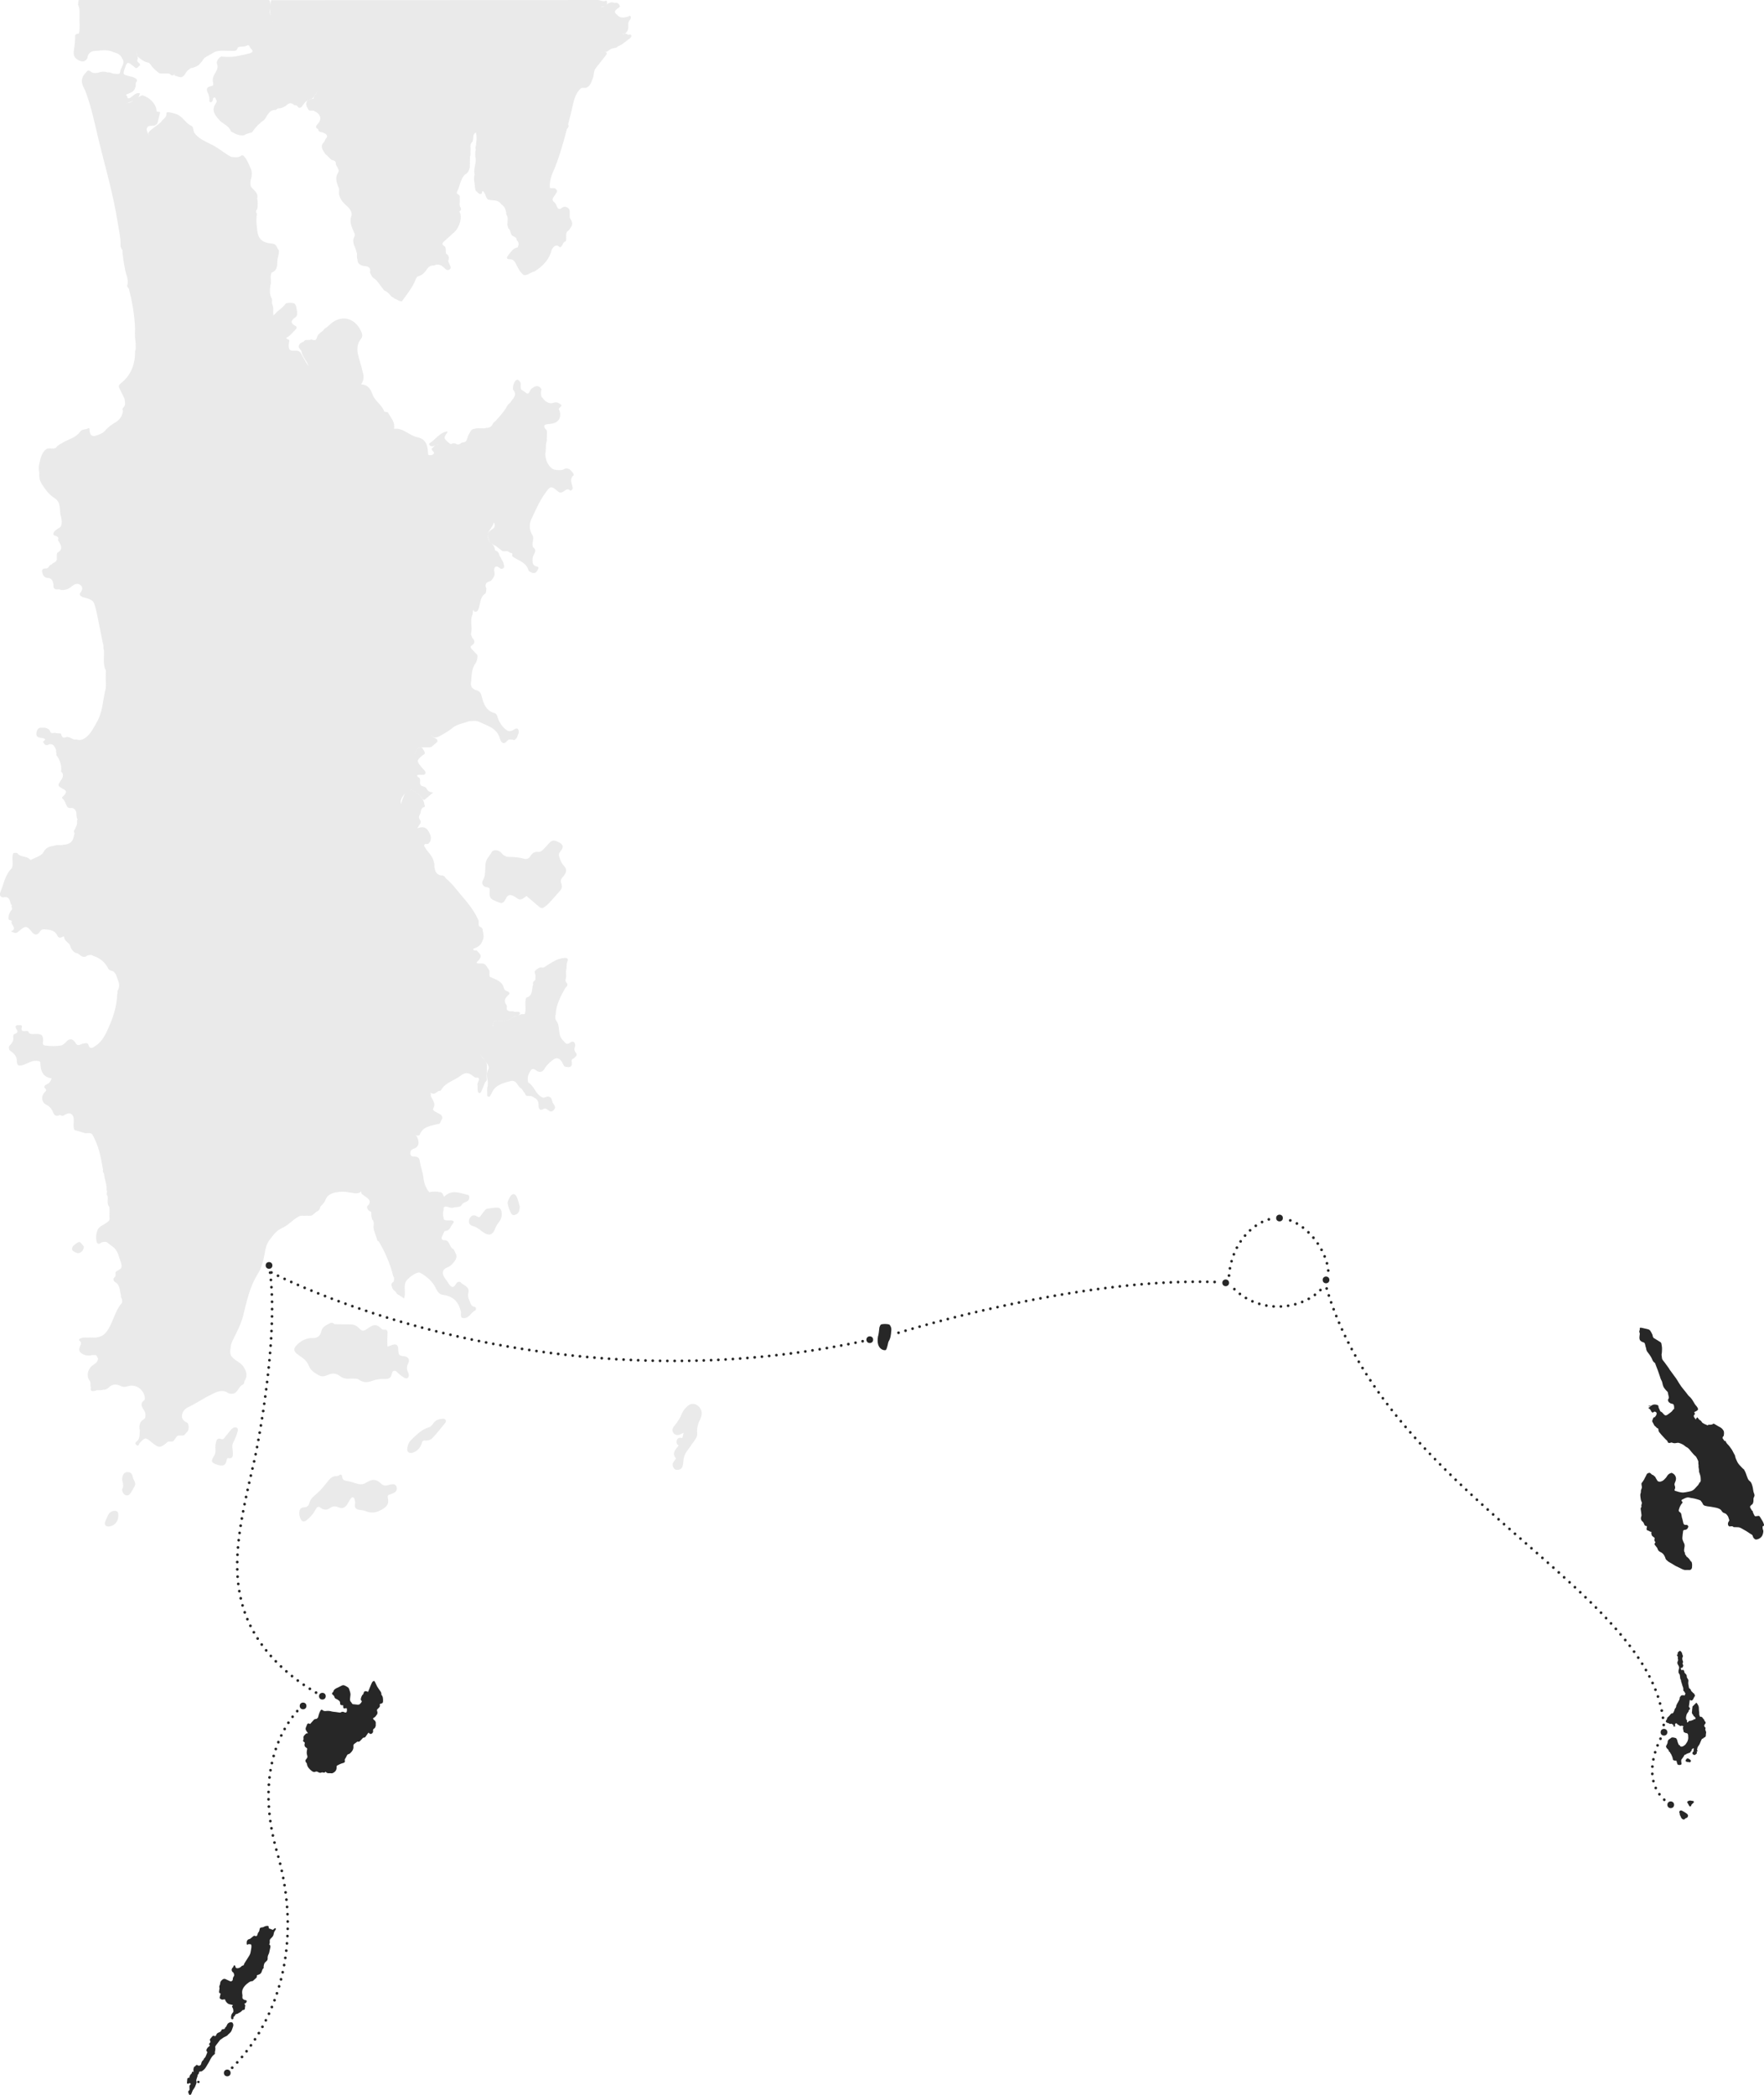 <?xml version="1.0" encoding="UTF-8"?> <svg xmlns="http://www.w3.org/2000/svg" id="Layer_2" data-name="Layer 2" viewBox="0 0 483.44 574.1"> <defs> <style> .cls-1 { opacity: .1; } .cls-2, .cls-3 { fill: #272727; } .cls-3 { fill-rule: evenodd; } </style> </defs> <g id="Layer_1-2" data-name="Layer 1"> <g class="cls-1"> <path class="cls-2" d="m74.43.05C104.22.04,134.01.04,163.8,0c.79,0,1.52.63,2.32.14.12.1.2.23.26.37.09,1.31-1.07,1.11-1.71,1.45,1.12.06,1.7-1.23,2.83-1.3.33-.03.65,0,.95.15.54-.1,1.01-.03,1.27.53h0c.21.24.22.52-.03.69-1.55,1.04-1.55,1.3.05,2.57h0c.66.29,1.33.23,1.99.05.24-.06.54,0,.66-.31.74.03.46.52.4.9-.47.48-.7,1.04-.61,1.73.1.72-.06,1.37-.53,1.93-.25.29-.58.4-.79.4-.38.07-.04.34-.17.16.44-.27.89-.34,1.33,0,.27.31.96-.4,1.02.42-.17.69-.87.86-1.3,1.3-.44.33-.89.67-1.33,1-.38.2-.77.37-1.15.58-.08.12-.19.21-.32.27-.39.15-.82.13-1.22.29-.12.06-.25.11-.37.17-.39.17-.68.49-1.05.68-.14.04-.28.07-.42.08-.38.02-.74.18-1.17.2.53.05,1.01-.4,1.51-.03.1.23.08.44-.1.62-.95,1.22-1.88,2.45-2.86,3.65-.63.77-.41,1.74-.73,2.58-.38,1-.62,2.07-1.63,2.68-.53.29-1.16-.05-1.69.25-1.83,1.65-2.03,3.99-2.58,6.18-.31,1.23-.62,2.46-.93,3.69.31.54-.01.92-.33,1.3-1.09,4.06-2.18,8.12-3.9,11.99-.56,1.25-.86,2.68-.78,4.12.51.29,1.16-.15,1.64.31.74.66.06,1.13-.23,1.63-.35.61-1.07,1.13-.33,1.92.55.29.65.88.91,1.36.28.63.66.73,1.23.32.76-.56,1.46-.43,2.07.29.42.84-.1,1.79.31,2.64.65.86.72,1.72-.01,2.58-.19.46-.57.72-.93,1.03-.05.07-.09.16-.1.25-.26.77.12,1.6-.24,2.36-.91.16-.71,1.44-1.61,1.6-.57-.67-1.15-.61-1.73-.02-.17.26-.43.5-.5.79-.66,2.68-2.46,4.42-4.67,5.85-1.05.16-1.82,1.16-2.97.98-.91-.7-1.45-1.66-1.93-2.66-.42-.88-.82-1.76-2.05-1.68-.71.05-.71-.5-.44-.83.78-.95,1.37-2.16,2.77-2.4.31-.71.41-1.39-.26-1.97.02-.9-.84-.92-1.32-1.32-.48-.58-.32-1.48-1-1.96-.08-.32-.17-.65-.25-.97.02-.92.31-1.86-.24-2.73-.17-.28.02-.62-.17-.9-.12-.86-.53-1.53-1.29-1.97-.84-1.44-2.4-.88-3.61-1.31-.58-.45-.61-1.19-.96-1.77-.42-.7-.64-.74-.74.13-.8.45-1.06-.42-1.58-.65-.36-.71-.31-1.5-.41-2.25-.17-.77-.19-1.53.01-2.3-.32-1.44.38-2.81.32-4.23-.18-.89-.21-1.77.02-2.66-.3-.55.18-1.06.07-1.6.17-1.02.23-2.03-.04-3.04-1.14.58-.44,1.87-1.04,2.66-.77.63-.35,1.49-.45,2.25-.08.57.12,1.17-.14,1.73-.02.96-.03,1.91-.05,2.87-.16.85-.47,1.61-1.31,2.01-1.32,1.31-1.37,3.21-2.19,4.75-.22.41.18.67.54.84.38.36.14.82.2,1.24.1.74-.23,1.53.23,2.24.28.48.04.8-.33,1.09.88,1.4.15,4.27-1.45,5.71-.91.82-1.81,1.64-2.73,2.45-.62.54-.59.98.16,1.35.45.59.23,1.31.35,1.96h0c.59.38.91.89.75,1.62-.28.57.11,1.02.29,1.49.17.44.52.85-.03,1.26-.57.42-.96.09-1.36-.31-.29-.29-.64-.52-.97-.77-.63-.29-1.26-.32-1.89.01-.74.01-1.32.09-1.87.85-.63.87-1.32,1.86-2.56,2.12-.24.05-.49.43-.6.71-.87,2.31-2.44,4.18-3.84,6.15-.74,0-1.3-.49-1.95-.74l-.99-.65c-.54-.68-1.11-1.32-1.95-1.64l-1.98-2.62c-.41-.47-1.04-.7-1.37-1.24-.11-.22-.22-.44-.33-.66-.36-.49.13-1.16-.34-1.62-.51-.58-1.29-.4-1.92-.62-.91-.32-1.36-.75-1.33-1.69-.35-.63.05-1.36-.26-2-.2-1.32-1.33-2.47-.75-3.94.35-.53.34-1.06,0-1.59-.57-1.4-1.26-2.72-.68-4.38.32-.9-.28-1.85-1.03-2.55-.89-.84-1.85-1.64-2.2-2.9-.43-.82.18-1.78-.37-2.58-.48-1.28-.91-2.49-.02-3.87.58-.91-.74-1.71-.64-2.7-.17-.7-.84-.62-1.31-.86-.5-.52-.97-1.06-1.55-1.5-.61-1.05-1.63-2.06-.36-3.32.27-.31.25-.8.63-1.04.49-.86-.11-1.16-.73-1.45-.53-.31-1.43-.07-1.54-1.01-.66-.38-.76-.72-.16-1.35,1.28-1.33.93-2.76-.79-3.58-.49-.4-1.17.1-1.65-.36-.31-.61-.78-1.17-.61-1.93.16-.84.9-.92,1.52-1.13.53.17.5-.26.59-.57.28-.44.63-.84.86-1.37-.31.43-.49.87-.81,1.22-.17.24-.28.53-.58.65-.93.27-1.74.7-2.29,1.53h0c-.41.38-.55,1.12-1.33,1.01-.22-.22-.45-.45-.67-.67.2-.23.37-.48.53-.83-.19.33-.33.6-.51.85-.2-.02-.41-.04-.61-.05-.69-.74-1.42-.67-2.09-.03-.36.35-.81.48-1.23.7h0c-.5.36-1.3-.08-1.67.63-1.94-.14-2.35,1.56-3.22,2.69-1.27.89-2.36,1.98-3.25,3.25-.11.34-.43.28-.68.34-.54.21-1.13.28-1.61.65-1.38.23-2.49-.41-3.62-1.05-.52-1.46-1.95-1.98-3-2.89-1.12-1.33-2.49-2.58-1.28-4.59.2-.32.6-.74.25-1.16-.18-.22-.12-.71-.52-.64-.36.06-.43.44-.42.78-.23.37-.45.76-.95.32.09-.82-.05-1.66-.4-2.35-.54-1.06-.28-1.66.81-1.85.78-.14.74-.46.6-1.1-.15-.67-.03-1.36.32-2.03.5-.95,1.28-1.79.75-3.12-.17-.42.35-1.5,1.17-1.89,1.32.12,2.64.17,3.96-.03,1.29-.28,2.59-.5,3.85-.85.54-.15,1.17-.5.43-1.21-.47-.21-.3-1.09-1.05-1-.79.61-1.85.12-2.66.64-.12.72-.54.89-1.26.91-1.61.04-3.24-.27-4.84.18-.77.44-1.55.88-2.32,1.31-.59.27-1.02.7-1.3,1.3-.11.12-.22.24-.34.35-.68,1.06-1.78,1.39-2.92,1.62-.12.11-.24.22-.36.34-.83.4-.96,1.41-1.67,1.91h0c-.75.47-1.41-.1-2.12-.17-.16-.06-.28-.19-.22-.35.11-.32.43-.26.68-.31-.32,0-.65,0-.81.36-.05.06-.09.11-.14.17-.21-.02-.42-.03-.63-.05-.46-.7-1.18-.41-1.8-.47-.5-.04-1.02.1-1.51-.12-.89-.67-1.72-1.4-2.34-2.34-.13-.16-.26-.33-.41-.48-1.04-.15-1.89-.67-2.67-1.33-.62-.34-.59-1.01-.79-1.57-.08-.37-.08-.76-.16-.88.13.13.06.57.16.95.08.67.58,1.28.28,2-.33.76.99.85.65,1.61-.42.2-.61.82-1.22.64-.03-.05-.05-.11-.09-.14-2.22-1.8-2.15-1.78-3.01.96-.27.86-.03.99.66,1.22.9.29,1.9.33,2.68.96.22.18.24.41.16.67-.54.44-.11,1.12-.41,1.62-.26,1.34-1.46,1.52-2.44,1.98-.04.02-.09.09-.08.11.03.08.09.15.14.23.31.16.06.91.74.69.99-.4,1.58-1.66,2.9-1.36-.35,2.04-2.2,2.1-3.61,2.72.1.04.15-.05.23-.06,1.64-.14,2.58-1.62,4.04-2.1,1.94.49,3.7,2.29,3.89,3.99-.13.87.81.26.99.71-.21.86-.43,1.72-.64,2.58-.05.44-.32.71-.69.9-.66.33-1.47-.03-2.09.47-.58.73-.01,1.37.15,2.03.02.1.03.2.06.29,0,0,.02-.07,0-.21-.04-.21-.01-.42.06-.63,1-1.13,2.38-1.8,3.44-2.86.43-.77,1.5-1.09,1.44-2.23-.03-.57.59-.43.89-.37,1.03.23,2.09.43,2.95,1.11,1.05.82,1.73,2.02,3.04,2.62.64.29.34,1.37.92,2.08,1.54,1.88,3.81,2.49,5.73,3.65,1.41.85,2.66,1.91,4.1,2.69.87.16,1.74.31,2.6-.09.66-.58.96-.16,1.37.38.75,1,1.11,2.18,1.65,3.27.2.76.19,1.53,0,2.3-.03.11-.06.22-.1.33-.17.66-.18,1.31,0,1.97.69,1.02,2.1,1.67,1.73,3.25.18.99.2,1.99,0,2.98-.41.4-.39.83-.07,1.27-.21,1.22-.21,2.44,0,3.65.15,3.13,1.15,4.25,4.25,4.53,1.14.1,1.18,1.03,1.63,1.68.16.11.2.25.14.43-.01.75-.24,1.47-.39,2.2-.14,1.39.2,2.98-1.62,3.62-.53,1.15.07,2.41-.34,3.57-.11,1.11-.25,2.21.24,3.28.52.59-.04,1.39.37,2-.01.1.01.19.07.27.26.78,0,1.6.17,2.38,0,.09-.06.2-.03.27.05.14.09.13.05-.01.1-.16.23-.27.37-.37.87-1.11,2.22-1.73,2.99-2.94.77-.25,1.55-.2,2.33-.02.48.45.62,1.03.65,1.65.17.65.28,1.3-.08,1.93-1.02.81-2.19,1.6-.18,2.64.27.14.34.56.18.71-.88.85-1.57,1.91-2.77,2.52-.05.48,1.11.26.81,1.04-.18.67-.19,1.34,0,2.01.12.11.23.22.35.33.74.37,1.58-.1,2.32.29.13.11.26.22.39.33.81,1.29,1.41,2.7,2.23,3.72-.33-1.33-1.71-2.46-1.94-4.1-.23-.51-.93-.81-.67-1.54.17-.63.75-.76,1.23-1.02.13-.13.27-.25.4-.38.54-.27,1.16.07,1.69-.25.68.16,1.37.54,1.63-.61.19-.81.97-1.24,1.58-1.74.28-.37.57-.74,1.02-.93.25-.21.51-.4.73-.63,3.09-3.03,7.02-2.21,8.8,1.79.33.74.38,1.38-.08,1.97-1.48,1.86-1.04,3.82-.41,5.82.38,1.22.7,2.46,1,3.7.23.98.13,1.94-.55,2.92,1.65.14,2.51,1.04,3.01,2.56.58,1.78,2.33,2.83,3.17,4.49.01.9,1.21.19,1.32.97.73,1.27,1.85,2.41,1.51,4.2,2.48-.39,4.08,1.81,6.31,2.26,2.45.5,2.87,2.23,3.01,4.25.02.31-.07.68.43.71.39.02.74.02,1.04-.32.32-.36.12-.56-.13-.8-.27-.27-.59-.57-.06-.9.44-.57.91-1.08,1.74-.83-.85-.44-1.51.84-2.37.27-.31-.13-.43-.55-.28-.65,1.66-1.04,2.75-2.93,4.86-3.29.09.05.12.11.12.18,0,.08-.02.11-.05.11-1.14,1.49-1.08,1.72.93,3.22.55-.34,1.09-.34,1.64,0,.71.34,1.08-.44,1.66-.51,1.38-.05,1.12-1.36,1.6-2.09.43-.66.58-1.58,1.62-1.62,1.08-.39,2.23.09,3.31-.27.78.05,1.29-.34,1.65-.99.19-.44.55-.72.9-1.02,1.1-1.23,2.24-2.42,3.03-3.89.19-.44.55-.73.91-1.02.64-1.12,2.12-2.07.72-3.6-.02-.84.14-1.63.64-2.33.65-.69,1-.15,1.37.33.3.64-.09,1.37.26,2.01.33.23.67.46,1,.69,1.13,1.06,1.24-.15,1.63-.74,1.39-1.18,2.22-1.18,2.93,0-.23.67-.21,1.34-.01,2.02.9,1.1,1.76,2.21,3.49,1.63.74-.24,1.43.17,2,.69,0,.59-1.19.76-.51,1.56.21.67.2,1.33,0,2-.65,1.45-2,1.5-3.3,1.65-.9.08-1.19.47-.63,1.27l.33.32c.24.61.08,1.24.11,1.86-.11.45.05.92-.1,1.37-.33,1.1-.07,2.27-.36,3.38.04,2,1.27,4.02,2.6,4.28.76.16,1.53.18,2.29,0,1.31-.86,2.04,0,2.73.94.12.16.25.53.19.58-1.23,1-.56,2.15-.31,3.27.04.19,0,.45-.11.62-.1.17-.46.38-.47.36-1.22-1.33-2.09,1.3-3.34.25-2.06-1.73-2.16-1.63-3.73.61-1.49,2.13-2.5,4.47-3.59,6.8-.77,1.65-.62,3.07.24,4.54.31.52.17,1.05.13,1.59-.14.56-.2,1.13.03,1.68,1.21.86.27,1.7-.01,2.55-.2.69-.19,1.38,0,2.06.19.19.34.44.57.55.4.19,1.22.05.8.87-.35.68-.78,1.45-1.84.86-.28-.16-.69-.26-.76-.53-.6-2.23-2.74-2.66-4.31-3.75-.4-.23.27-1.14-.66-1.04l-.39-.25c-.57-.49-1.31.03-1.9-.33-.57-.44-1.14-.89-1.71-1.33-.84-.39-1.62-.79-1.95-1.8-.37-1.13-.32-2.01.79-2.66.72-.42,1.23-.95.61-1.98-.23.85-.7,1.46-1.14,2.1-.83,1.2-.63,2.81.55,3.71.48.36.68.81.87,1.3.02.25-.04.55.32.63.63.22.81.78.99,1.34.35.64.7,1.29,1.05,1.93-.02.59.69,1.34-.37,1.69-.72.15-1.14-1.14-1.98-.41-.52.83.29,1.82-.3,2.64-.31.47-.55,1.05-1.14,1.21-1.19.33-1.3,1.06-.86,2.04-.16.44.01.96-.36,1.34-1.52,1.03-1.25,2.87-1.87,4.3-.28.65-.55.7-1.08.6-.08-.11-.17-.23-.22-.36-.04-.14-.07-.18-.09-.08-.19.47-.05,1-.29,1.45-.62,1.62.12,3.34-.31,4.99-.09.35.22.8.34,1.21.67.69.86,1.36-.05,2.01-.67.34-.41.72-.05,1.1.36.38.72.77,1.07,1.15.27.2.49.42.46.8-.04.64-.17,1.27-.5,1.84-1.24,1.64-1.07,3.63-1.3,5.5-.13,1.08.62,1.72,1.55,1.98.94.26,1.19.81,1.41,1.7.5,2.02,1.23,3.98,3.61,4.56.7.34.63,1.1.93,1.67.39.88.86,1.69,1.57,2.38.85.82,1.54,1.28,2.74.42,1.01-.72,1.39.01,1.25,1.05-.27.37-.26.86-.52,1.24-.31.31-.52.83-1.12.49-.47,0-1-.21-1.38.23-1.12,1.3-1.78.62-2.12-.58-.82-2.9-3.47-3.44-5.69-4.55-.97-.4-1.95-.23-2.93-.09-1.48.53-3.13.74-4.34,1.76-1.08.91-2.28,1.53-3.46,2.23-.53.26-1.06.51-1.67.32-.35-.07-.66-.19-.77-.61.05.42.34.54.65.63.53.28,1.22.42,1.09,1.26-.54.46-1.07.91-1.61,1.37-.59.23-1.21.07-1.82.12-.49.08-.99-.01-1.48.03-.84.35-.96,1.21-1.39,2.06.48-.81.54-1.7,1.4-2.03.45-.11.77.04.97.45.13.22.25.43.38.65.21.45.1.77-.39.94-1.85,1.52-1.86,1.65-.17,3.62.4.47,1.05.81.77,1.61-.67.53-1.54-.1-2.22.38.04.36.32.5.59.66.54.58-.05,1.38.38,1.99.45.5,1.33.29,1.67,1.03.29.62.85.95,1.75,1-.79.68-1.45,1.24-2.11,1.81-.28.34-.53.21-.77-.05-.83-1.21-1.86-2.15-3.33-2.52-1.03.15-2.82,2.36-2.68,3.4.06.42.11.78,0,.93.17-1.04.7-2.21,1.21-3.39.27-.63.59-1.01,1.31-.93,1.49.27,2.53,1.18,3.35,2.39.32.35.39.82.58,1.23-.11.39.51.95-.05,1.13-1.07.35-.75,1.29-1.1,1.93-.37.69-.4,1.05.04,1.67.52.73-.35,1.25-.77,2.23,2.22-.91,2.95.35,3.55,1.81.22.56.22,1.13,0,1.69-.13.19-.27.39-.4.58-.26.55-1.27-.26-1.29.72.76,1.6,2.41,2.66,2.68,4.55.3.53-.04,1.15.25,1.69.14,1.01.66,1.67,1.7,1.87.62-.06,1.05.2,1.28.78,1.64,1.28,2.88,3.02,4.17,4.53,1.75,2.05,3.6,4.25,4.74,6.83.28.55-.03,1.18.22,1.74.17.14.37.24.57.33.34.23.49.54.43.94.02.11.05.21.1.31.13.76.3,1.53-.09,2.27-.4,1.28-1.29,2.01-2.57,2.31-.08.88.78.26,1.01.63,1.35,1.2,1.35,1.76.02,2.99-.26.42.1.42.34.46.53.08,1.09-.12,1.61.15.69.36.9,1.11,1.34,1.67.31.6-.12,1.3.28,1.88,1.52.68,3.26,1.08,3.77,3.03.15.57.6.83,1.14.97.48.3.56.62.06.98-.86.76-1.32,1.61-.5,2.68.36.47-.24,1.2.43,1.58.5.37,1.12,0,1.64.26.54.22,1.23-.23,1.7.36-.27.97-1.32.63-1.87,1.13-.46.3-.96.52-1.43.79-1.02.33-2.07.14-3.1.23-.7,0-1.01.38-1.03,1.05-.01.18-.12.41.2.44-.2-.15-.19-.37-.17-.59.07-.55.38-.84.93-.89,1.07-.08,2.15.12,3.2-.23.48-.27.98-.5,1.45-.8.67-.35,1.43-.49,2.12-.8.32,0,.64-.01.95-.02.54-1.47-.16-3.04.41-4.51,1.98-.51,1.4-2.36,1.9-3.64-.26-.65.38-.89.61-1.31,0-.44.01-.88.02-1.32-.24-.45-.35-.89.09-1.29.52-.35.98-.82,1.71-.68.54.11.86-.29,1.27-.54,1.53-.92,2.99-2.02,4.89-2.08.78-.03,1.11.13.76,1.03-.23.58-.16,1.27-.22,1.91-.32.97.12,2.01-.25,2.98-.1.4.11.69.35.96.37.59-.01.94-.4,1.29-1.26,2.27-2.52,4.53-2.64,7.21-.17.55-.19,1.1.01,1.65,1.42,1.53.33,3.91,1.9,5.44.66.64.91,1.62,2.12.65.74-.6,1.57.16,1.21,1.26-.28.84-.02,1.29.44,1.81.19.67-.37.93-.72,1.31-.47.17-.76.45-.57,1,.15,1.08-.25,1.59-1.39,1.35-.87.02-.94-.76-1.25-1.28-.72-1.19-1.56-1.46-2.61-.6-.78.64-1.57,1.31-2.11,2.22-.58.98-1.29,1.41-2.43.6-1.01-.72-1.35-.47-2.13,1.3-.22.66-.17,1.32-.03,1.98,1.51.91,1.91,2.78,3.3,3.79.45.33.8.56,1.45.27,1-.44,1.68.07,1.84,1.13.12.8,1.33,1.39.44,2.38-.97,1.09-1.54-.23-2.3-.39-.6-.13-1.16.87-1.72.01-.35-.62.03-1.37-.36-1.98-.23-.78-1-.93-1.54-1.35-.54-.28-1.17.07-1.71-.26-.12-.22-.23-.45-.35-.67-.41-.35-.53-.92-.96-1.25-.09-.06-.19-.11-.27-.17-.83-.7-1.07-2.27-2.69-1.84-2.16.57-4.34,1.11-5.24,3.55-.31.3-.36,1.22-1.11.48.05-.91-.17-1.84.14-2.73.01-.32.03-.64.04-.97-.12-1.19-.63-2.31.14-3.58.38-.62-.35-1.61-.84-2.3-.34-.48-.76-.91-1.1-1.39-.12-.11-.11-.32-.29-.39.14.15.22.35.34.51.46.77,1.34,1.26,1.47,2.24.16,1.39-.2,2.78-.01,4.17-.06.3-.23.52-.46.71-.33.8-.62,1.61-.99,2.38-.19.38-.46.99-.99.25-.18-.63,0-1.28-.12-1.91-.16-.69.82-1.27.2-2-.82.27-1.45-.47-1.88-.76-1.23-.83-2.16-.36-3,.29-1.59,1.23-3.68,1.71-4.96,3.38-.25.34-.33.89-.96.73-.33.23-.67.45-1,.68-.09.05-.2.07-.3.09-.44.11-.79-.2-1.19-.24.38.15.42.4.25.73.37,1.16,1.58,2.07.7,3.61-.31.54.84.97,1.43,1.28.87.47,1.46.96.76,1.99-.24.41-.25,1.07-.99.96-1.9.55-4.08.64-4.9,2.97-.24.23-.54.19-.82.19-.09-.03-.18-.08-.26-.14-.18-.13.1-.03-.1-.1-.1-.04-.11.01.02.06.2.22.41.41.51.69.58,1.43.55,2.6-1.19,3.19-.57.19-.77.76-.73,1.29.05.72.65.77,1.21.76.7-.01,1.24.36,1.33.97.25,1.69.89,3.28,1.08,5,.15,1.37.65,2.7,1.58,3.8.99-.22,1.99-.21,2.98,0,.77.07.73.85,1.12,1.25,1.84-1.95,3.97-1.15,6.07-.61.94.07.86.69.71,1.33-.42.87-1.67.68-2.04,1.61-.11.13-.24.24-.39.32-.65.23-1.35.14-2,.37-.54.08-1.02-.15-1.52-.26-.82-.25-1.09.13-1.02.9-.23.68-.2,1.36-.01,2.04.04.26.03.54.32.67.68.22,1.38.05,2.07.12.37.18.59.4.23.8-.69.75-.84,2.11-2.25,2.08-.37.41-.46.96-.72,1.42-.24.44-.31.96.4,1.13,1.73-.2,1.46,1.84,2.57,2.39.14.07.58.69.66,1.17.4.52.28,1.08.1,1.64-.62.98-1.27,1.85-2.46,2.3-1.05.4-1.43,1.35-.83,2.43.34.61.81,1.13,1.18,1.73.7,1.13,1.4,1.79,2.26.14.27-.51,1-.47,1.12-.32.7.89,2.27,1.04,2.23,2.56-.2.67-.21,1.33,0,2,.5.78.37,2.01,1.71,2.23.33.05.44.8.1.96-1.27.6-1.8,2.58-3.7,2-.47-.6-.02-1.34-.31-1.97-.65-2.53-2.17-3.98-4.88-4.29-.68-.08-1.39-.68-1.84-1.68-.86-1.9-2.5-3.37-4.35-4.38-.92-.5-3.9,1.74-4.11,2.86-.37,1.38.18,2.82-.31,4.19-.44-.3-.88-.6-1.31-.9-.47-.16-.79-.46-.96-.93-.48-.36-.96-.71-1.04-1.38-.29-.54-.17-.97.32-1.33l.09.03c.19-.55.31-1.1-.07-1.62-.83-3.37-2.19-6.53-3.96-9.5-.14-.08-.37-.14-.4-.25-.26-1.24-.93-2.35-1.04-3.63,0-.66.21-1.33-.15-1.96-.33-.13-.29-.44-.33-.71-.31-.52.06-1.15-.27-1.67l-.06.04c-.49-.18-.79-.53-.94-1.02,0-.16-.05-.38.04-.47,1.43-1.38.32-2.07-.74-2.78-.33-.27-.79-.43-.89-.92-.04-.14,0-.29-.12-.41-.01.07-.05.15-.12.24-.05.04-.09.07-.14.1-.98.54-1.95.06-2.92,0-1.22-.26-2.45-.24-3.67-.01-1.37.26-2.45.8-2.96,2.27-.21.62-.83,1.1-1.27,1.65-.19.56-.35,1.14-1.02,1.33-.42.34-.84.69-1.25,1.03-.6.26-1.22.07-1.83.13-.59.08-1.21-.17-1.78.16-1.69.85-2.91,2.46-4.6,3.18-1.68.72-2.5,2.03-3.5,3.33-.87,1.13-1.1,2.47-1.33,3.74-.35,1.98-.88,3.97-1.89,5.57-2.26,3.57-3.02,7.59-4.03,11.54-.61,2.38-1.78,4.48-2.83,6.64-.31.64-.54,1.28-.54,2-.16.67-.19,1.34.01,2,.78,1.51,2.63,1.83,3.54,3.29.75,1.2,1.06,2.26.42,3.53-.34.37-.14,1.02-.66,1.29-1.06.49-1.26,1.81-2.26,2.36-.56.22-1.11.21-1.67,0-1.72-1.25-3.33-.31-4.82.42-2.1,1.02-4.03,2.38-6.14,3.37-1.07.51-1.63,1.23-1.77,2.25-.16,1.12.66,1.71,1.57,2.15.33.74.33,1.48,0,2.23-.31.35-.62.69-.93,1.04-.63.36-1.37-.09-1.99.29-.32.44-.64.89-.96,1.33-.5.36-1.14-.03-1.65.28-2.03,1.75-2.36,1.75-4.44.02-1.62-1.34-1.73-1.32-3.23.3-.21.23-.2,1.04-.88.48-.55-.46-.13-.72.19-1.02.9-.83.63-1.97.78-3-.19-.55-.19-1.1,0-1.65.11-.83.84-1.14,1.37-1.61.24-.56.19-1.13.03-1.7-.48-1.08-1.79-2.1-.15-3.3.14-.11.13-.51.09-.77-.28-2.12-2.42-3.65-4.46-3.07-.76.22-1.39.37-2.14-.01-1.13-.57-2.25-.61-3.25.38-.42.42-.97.67-1.61.63-.64.3-1.37-.09-2,.26-.77.14-1.62.39-1.32-.95-.28-.53.07-1.16-.26-1.68-1.01-1.21-.7-3.15.61-4.2.67-.54,1.61-.89,1.6-1.99-.14-.35-.26-.71-.6-.93-.32,0-.65,0-.97-.01-.66.18-1.32.18-1.99,0-1.11-.45-2.03-.93-1.33-2.44.14-.31.55-.99-.17-1.49-.31-.21.05-.66.51-.71.62-.29,1.28-.08,1.92-.15.91-.06,1.83.14,2.72-.13,1.38-.31,2.17-1.16,2.88-2.41,1.28-2.23,1.8-4.84,3.5-6.85.29-.34.12-.83.08-1.26-.26-.28-.29-.63-.26-.99-.38-1.24-.16-2.73-1.59-3.57-.29-.17-.79-.85-.11-1.36.51-.42-.06-1.11.4-1.54.41-.26.82-.51,1.24-.77.41-.52.21-1.07.1-1.62-.65-1.6-.81-3.46-2.46-4.53-.44-.28-.83-.64-1.24-.96-.51-.42-1.07-.21-1.62-.11-.42.24-.82.73-1.3.08-.31-1-.27-1.99.01-2.98.43-1.71,2.24-1.91,3.25-2.98.41-.51.1-1.11.2-1.66-.06-.75.12-1.51-.11-2.25-.73-.89-.21-1.96-.44-2.93-.54-.48.13-1.15-.27-1.65.11-1.58-.62-3.02-.71-4.56-.33-.27-.32-.63-.26-.99-.59-3.38-1.18-6.77-3.02-9.76-.69-.55-1.55.05-2.26-.36-.85-.24-1.7-.49-2.55-.73-.57-1.25.13-2.62-.38-3.87-.65-1.02-1.45-.8-2.28-.28-.44.37-.88.31-1.32,0-.93.53-1.54.2-1.89-.73-.36-.97-.96-1.61-1.93-2.11-1.25-.65-1.36-2.28-.41-3.31.31-.34.76-.56.17-1.13-.57-.55.17-.97.48-1.11.74-.31,1.05-.85,1.32-1.63-2.49-.34-3.04-2.1-3.11-4.23-.02-.58-.53-.51-.95-.56-1.32-.16-2.36.64-3.51,1.03-1.22.42-1.99.54-1.98-1.15,0-1.36-1.06-2.1-2.04-2.83-.08-.44-.31-.89.13-1.28.58-.64,1.11-1.29.93-2.25-.08-.42.1-.85.46-.95,1.02-.29.7-.81.35-1.41-.25-.44-.31-.85.36-.93.47-.05,1.34-.12,1.21.38-.44,1.62.66,1.19,1.4,1.2.53,0,.39.62.77.71.96.36,2.01-.13,2.97.28.66.31.62.9.67,1.5.04.49-.33,1.08.29,1.46,1.63.25,3.26.28,4.88-.03.33-.26.72-.46.98-.78.99-1.18,1.98-1.14,2.72.13.72,1.23,1.48.22,2.18.17.64-.04,1.12-.44,1.45.57.38,1.16,1.3.44,1.84.08,1.5-.98,2.42-2.44,3.17-4.06,1.5-3.24,2.71-6.54,2.79-10.17.21-.35-.09-.81.25-1.12.38-.82.36-1.65.03-2.48-.41-.94-.48-2.08-1.51-2.67-.6-.14-1.16-.32-1.38-.99-.9-1.6-2.23-2.65-3.98-3.19-.52-.39-1.07-.23-1.62-.09-1.16.96-1.85-.15-2.69-.6-.97-.17-1.49-.85-1.87-1.68-.06-1.24-1.72-1.46-1.75-2.77,0-.28-.46-.09-.69.03-.58.31-.99.02-1.21-.45-.71-1.55-2.1-1.59-3.5-1.71-.59-.05-.95.13-1.29.66-.69,1.06-1.5.98-2.25-.02-1.21-1.62-1.74-1.66-3.28-.29-.91.81-.94.82-2.41.23,2.09-.83-.34-1.91.29-2.86-.27-.28-.88-.09-.93-.67-.03-1,.35-1.85,1.02-2.58-.08-.33-.28-.65-.11-1.01-.1-.18-.26-.34-.31-.54-.27-1.04-.47-2.02-2.01-1.69-.55.12-1.18-.54-.89-1.22.97-2.3,1.32-4.91,3.21-6.77.58-1.34-.21-2.82.44-4.15.37.01.95-.12,1.08.06.83,1.17,2.44.66,3.33,1.62.1.11.33.23.41.19,1.19-.66,2.89-1.08,3.41-2.1.78-1.51,1.91-1.56,3.14-1.82.76-.32,1.6.05,2.36-.23,1.75-.05,2.72-.93,2.89-2.68.33-.41-.2-.85.04-1.26.06-.13.14-.26.23-.38l.42-.96c.3-.53-.05-1.15.26-1.68-.61-.87.11-2.19-.98-2.9-.47-.44-1.13.03-1.62-.33-.71-.65-.64-1.75-1.46-2.39-.5-.39.2-.7.44-1.01.42-.54.78-1.09-.04-1.53-1.94-1.05-1.95-1.03-.59-2.96.32-.71.42-1.38-.25-1.97.2-1.7-.29-3.2-1.34-4.54.21-.45-.19-.9,0-1.35-.43-.81-.67-1.86-1.97-1.58-.44.3-.87.34-1.28-.07-.06-.28-.59-.57-.19-.81.79-.48.21-.7-.15-.79-.79-.19-1.89-.05-1.85-1.2.02-.66.32-1.68,1.21-1.68.98,0,2.2-.12,2.64,1.22.44.57,1.08,0,1.57.28.42.03.85.06,1.27.09.26.63.38,1.47,1.42,1.02,1.08-.37,1.81.91,2.88.62.55.2,1.11.2,1.66,0,2.08-.99,2.89-3.01,3.96-4.84,1.51-2.58,1.56-5.54,2.21-8.35.47-1.43.09-2.9.21-4.35-.1-.6.22-1.25-.2-1.81-.59-1.72-.19-3.49-.32-5.24-.32-.52.04-1.15-.27-1.68-.34-1.7-.66-3.39-1.02-5.08-.41-1.95-.71-3.94-1.34-5.81-.46-1.35-1.99-1.48-3.21-1.86-.35-.24-.87-.35-.74-.96.43-.72,1.1-1.46.24-2.26-.95-.87-1.99-.15-2.6.37-.89.75-1.75.98-2.81.9-.5-.36-1.12,0-1.64-.26-.64-.3-.36-.99-.46-1.43-.22-1.03-.54-1.56-1.68-1.63-.93-.05-1.29-.95-1.41-1.72-.13-.83.62-.83,1.23-.87.66-.04.63-1,1.32-1.02.36-.6,1.31-.58,1.48-1.39.06-.62-.12-1.26.13-1.86,1.69-.92,1.08-2.07.33-3.24-.18-.22-.16-.44-.01-.66-.03-.36-.28-.53-.57-.67-.44-.17-1.09-.19-.75-.96.42-.84,1.39-1.05,1.98-1.69.37-.86.25-1.73.07-2.6-.61-1.74.18-3.98-1.84-5.21-1.46-.89-2.38-2.23-3.31-3.61-.69-1.02-.93-2.06-.81-3.24-.19-.89-.22-1.77.02-2.65.32-1.48.63-2.97,1.95-3.95.84-.38,1.8.18,2.62-.34.43-.7,1.14-.94,1.8-1.35,1.61-1,3.64-1.35,4.81-3.05.51-.74,1.48-.48,2.18-.9.45-.27.37.47.41.8.13,1.23.81,1.53,1.9,1.15.9-.31,1.78-.64,2.43-1.42.8-.95,1.83-1.63,2.89-2.27,1.13-.7,1.76-1.75,1.9-3.08-.21-.32-.12-.61.1-.88.8-.71.38-1.59.34-2.41-.48-.98-.95-1.95-1.43-2.93-.35-.59.02-.95.42-1.3,2.86-2.25,3.92-5.3,3.91-8.83.31-.69.07-1.42.15-2.13-.16-1.27-.29-2.54-.16-3.82-.12-3.77-.76-7.46-1.7-11.1-.3-.39-.68-.76-.33-1.31.22-1.43-.5-2.7-.72-4.05-.21-1.26-.54-2.49-.58-3.78-.27-.53.06-1.16-.24-1.68l-.05.03c-.23-.4-.42-.82-.37-1.31.05-1.98-.44-3.9-.74-5.84-1.23-8-3.55-15.75-5.43-23.6-.98-4.09-1.82-8.21-3.28-12.17-.18-.5-.4-1-.65-1.47q-1.25-2.29.64-4.13c.36-.54.77-.72,1.3-.21.78.6,1.69.37,2.45.15.78-.23,1.44-.2,2.15.06.6-.14,1.09.23,1.64.33.66,0,1.76.38,1.81-.42.08-1.3,1.6-2.4.52-3.81-.37-.91-1.14-1.31-2.02-1.56-.09-.04-.18-.06-.27-.07-1.82-.94-3.72-.41-5.6-.31h0c-1.03.25-1.51.96-1.63,1.97h0c-.73,1.2-1.66.96-2.64.37-1.69-.98-.93-2.6-.85-3.91.05-.77.21-1.56.16-2.35-.07-.79.53-.82,1.06-.92.32-1.53.06-3.08.14-4.61-.01-1.1.13-2.22-.39-3.26.11-.44-.07-.94.24-1.35,17.35,0,34.7,0,52.05.01.12.11.21.23.28.37.13.52,0,1.08.19,1.6-.46,1.16-.11,2.25.29,3.33.06.08.11.18.16.26.09.17.02.38.13.54-.07-.14-.06-.3-.1-.45-.08-.3-.38-.49-.44-.81-.18-1.63-.38-3.25.19-4.85Z"></path> <path class="cls-3" d="m106.88,368.79h0c-.21.09-.43.18-.67.26,0-.12-.02-.24-.03-.37h0c-.03-.36-.06-.76-.05-1.16,0-.39.02-.78.04-1.16.02-.4.04-.8.04-1.2.01-.11,0-.23-.04-.33-.04-.11-.1-.2-.19-.28-.08-.08-.18-.13-.29-.16-.11-.03-.22-.03-.33,0-.51.08-.77-.16-1.07-.47-.85-.89-1.76-.99-2.79-.33-.17.11-.34.22-.5.33-.21.15-.43.29-.65.43-.83.47-1.22.41-1.85-.26-.63-.67-1.35-1.12-2.3-1.12-.92-.01-1.83-.03-2.75-.05h0c-.52-.01-1.05-.02-1.57-.03-.03,0-.05,0-.08,0-.07,0-.14.01-.17-.02-.56-.59-1.06-.33-1.59-.05-.07.04-.15.08-.22.12-.83.41-1.55.96-1.75,1.87-.33,1.56-1.33,1.99-2.74,1.88-.07,0-.13,0-.2,0-1.61.17-2.93.95-3.98,2.12-.74.82-.62,1.52.24,2.21.41.33.84.63,1.27.93l.14.1.09.06c.8.55,1.42,1.33,1.77,2.23.52,1.3,1.68,1.99,2.86,2.62.87.46,1.69.12,2.48-.22,1.17-.5,2.2-.4,3.2.39.69.53,1.56.78,2.42.7.57-.04,1.14-.04,1.72-.01.35,0,.7.08,1,.26,1.21.86,2.42.83,3.78.31.97-.36,1.99-.52,3.02-.48,1.49.06,2.01-.2,2.32-1.65.12-.56.61-.79,1.11-.46.14.09.25.21.36.34h0c.1.1.19.21.3.29.49.43,1.02.82,1.58,1.16.77.41,1.31,0,1.21-.88-.02-.22-.09-.43-.18-.63-.2-.36-.31-.78-.31-1.19s.11-.83.31-1.19c.56-1.06.1-1.89-1.09-2.02-1.32-.15-1.51-.21-1.62-1.86v-.33c-.04-.67-.43-1.13-1.09-1.04-.38.05-.74.2-1.15.36Zm37.17-123.06h0c-.23.17-.49.36-.77.53-.23.16-.5.23-.78.22-.28-.01-.54-.12-.76-.3-.37-.27-.77-.51-1.19-.71-.83-.4-1.48-.13-1.87.71-.12.28-.28.55-.45.8-.13.21-.34.36-.57.43-.23.07-.49.06-.72-.03-.33-.11-.66-.24-.98-.38-1.66-.7-1.85-.97-1.75-2.78.03-.62.02-1.01-.8-1.08-1-.09-1.56-1.04-1.07-1.89.6-1.03.63-2.1.65-3.18,0-.26.01-.53.03-.79.02-.7.2-1.38.55-1.99.14-.22.3-.43.46-.65h0c.27-.37.55-.74.75-1.17.11-.24.56-.43.87-.46.35-.02.71.04,1.03.19.32.15.61.37.82.65.26.32.58.58.95.75.37.17.78.26,1.19.25,1.45-.03,2.9.16,4.3.56.29.04.59-.03.84-.2.26-.16.48-.39.64-.66.19-.38.51-.7.89-.89.39-.19.82-.26,1.25-.18.35.04.81-.22,1.1-.48.59-.56,1.15-1.15,1.68-1.77.9-1,1.39-1.1,2.61-.51,1.48.73,1.66,1.36.59,2.67-.44.53-.45.95-.24,1.54l.03.1h0c.29.81.58,1.59,1.22,2.26.8.82.76,1.54.12,2.51-.09.15-.2.29-.32.42-.63.57-.83,1.2-.48,2.05.12.3.15.63.09.95-.06.32-.21.61-.44.85-.27.31-.54.61-.81.92-.76.86-1.53,1.73-2.31,2.58-.39.39-.81.74-1.27,1.05-.48.34-.91.28-1.37-.12-.77-.68-1.55-1.34-2.36-2.01-.36-.31-.73-.62-1.11-.93-.03.02-.06.04-.09.06-.05.04-.11.08-.16.12h0Zm-46.89,165.07c.09.35.15.71.18,1.07-.25,1.39.08,1.79,1.52,1.96.44.02.87.12,1.28.27,1.65.74,3.16.41,4.64-.48,1.43-.87,1.83-1.59,1.49-3.22-.09-.49.06-.68.48-.82.48-.14.95-.33,1.4-.57.26-.15.45-.4.55-.68.1-.29.09-.6-.03-.88-.22-.61-.7-.76-1.27-.68-.37.05-.73.13-1.09.24-.32.12-.66.15-1,.08-.33-.08-.63-.25-.87-.5-1.36-1.26-2.25-1.31-3.88-.4-.04.02-.08.04-.12.06-.96.72-1.96.59-3.01.23-.7-.26-1.42-.46-2.16-.58-.84-.1-1.45-.29-1.52-1.31-.03-.53-.41-.6-.84-.28-.16.13-.36.2-.56.21-.38-.02-.75.05-1.1.19-.35.15-.66.37-.9.66-.35.39-.68.8-1,1.2h0c-.29.36-.59.73-.89,1.08-.49.59-1.02,1.13-1.59,1.63l-.09.08c-.84.7-1.68,1.4-1.98,2.51-.2.74-.58,1.15-1.35,1.2-1.13.07-1.5.57-1.42,1.99.03.37.14.74.3,1.07.36.84.87,1.06,1.61.54.65-.51,1.24-1.09,1.75-1.75.25-.3.47-.67.67-1.02.11-.19.22-.37.33-.54.31-.48.7-.55,1.16-.17.85.7,1.77.68,2.62.07.75-.55,1.46-.55,2.28-.2,1.03.44,1.67.21,2.35-.7.11-.14.2-.3.28-.45.04-.07.08-.15.13-.22.18-.35.38-.69.61-1.02.39-.5.83-.44,1.04.14Zm88.1-11.11c-1.09-1.29-.35-2.2.41-3.14.11-.14.23-.28.34-.42-.62-.38-.75-.93-.46-1.57.29-.64.86-.59,1.45-.48l.36-1.42c-.14.07-.27.13-.38.18-.21.1-.39.19-.56.26-.8.34-1.5.17-1.91-.48-.39-.6-.21-1.28.33-1.91.53-.63,1.01-1.31,1.43-2.02.18-.3.31-.62.45-.94h0c.16-.39.33-.78.56-1.12.4-.6.9-1.13,1.48-1.55.97-.68,2.13-.34,2.91.56.78.9.75,1.86.4,2.89-.04.15-.1.29-.16.43-.68,1.17-.97,2.53-.84,3.88.07.85-.43,1.52-.92,2.18-.15.2-.3.41-.44.62-.29.46-.62.9-.94,1.34h0c-.21.29-.42.57-.63.87-.54.79-.84,1.71-.87,2.67-.02.4-.08.79-.17,1.17-.06.3-.21.56-.43.76-.22.2-.51.32-.81.34-.48.07-.93,0-1.21-.45-.35-.54-.44-1.11-.07-1.67.16-.26.34-.49.52-.73.06-.08.12-.16.18-.24Zm-48.71-64.52c.58-.64.93-1.46.97-2.32,0-1.14-.38-1.89-1.12-1.9-.8-.02-1.6.1-2.4.23-.18.03-.36.05-.54.08-.21.07-.39.2-.52.38-.37.43-.72.88-1.06,1.35-.51.71-.54.7-1.27.3l-.03-.02c-.31-.17-.81-.29-1.08-.15-.31.15-.56.39-.74.68-.18.29-.26.63-.25.97,0,.72.5,1.09,1.1,1.24.92.23,1.62.75,2.32,1.32.24.2.49.38.75.54,1.36.82,2.25.55,2.91-.87.05-.1.08-.2.11-.3h0c.04-.13.08-.25.15-.37.18-.42.42-.81.7-1.16Zm-73.82,64.46c-.41-.15-.51.09-.59.48-.24,1.36-.93,1.77-2.26,1.4-.08-.02-.17-.04-.25-.07-1.77-.57-1.91-.93-.95-2.48.33-.55.45-1.19.35-1.82-.05-.72.04-1.44.24-2.13.22-.8.7-.92,1.45-.6.11.03.22.03.32,0,.11-.03.2-.08.29-.15.32-.37.61-.75.91-1.13.31-.39.61-.78.94-1.16.24-.32.56-.58.93-.75.71-.24,1.25.22,1.05.93-.28,1.03-.67,2.04-1.15,3-.29.48-.41,1.05-.33,1.61.11.67.15,1.35.12,2.03-.04.57-.38.95-1.08.84Zm48.88-2.54c-.06.71.33,1.12,1.13,1.11.23-.05.46-.12.68-.21.53-.22,1-.56,1.38-1,.38-.43.65-.95.8-1.5.12-.41.27-.8.83-.73.42.06.85.01,1.24-.13.4-.15.75-.39,1.02-.72,1.19-1.31,2.31-2.68,3.41-4.07.33-.43-.07-1.09-.64-1.04-1.07.08-2.08.28-2.73,1.31-.27.42-.7.9-1.14,1.03-1.83.53-3.13,1.77-4.44,3.02h0c-.12.12-.24.23-.36.35-.71.68-1.13,1.6-1.18,2.58Zm-78.16,11.02c.48-.63.3-1.38.12-2.16h0c-.03-.11-.05-.21-.07-.32-.04-.37,0-.75.13-1.11.06-.33.25-.63.51-.83.27-.2.6-.3.94-.26.77.05,1.15.46,1.29,1.29.07.36.2.7.39,1.01.27.48.43.99.16,1.51-.35.68-.73,1.35-1.16,1.98-.31.44-.75.77-1.36.52-.53-.21-.95-.89-.93-1.64Zm108.13-75.36c.69-.41.8-1.16.88-2.07-.08-.26-.16-.54-.24-.84-.17-.61-.35-1.27-.63-1.88-.45-.96-1.26-.92-1.77-.02-.29.44-.51.92-.66,1.43-.09.35.02.75.12,1.12,0,.04.02.07.03.11.11.45.27.89.47,1.31v.02s.03.04.04.06h0c.17.37.37.81.63.94.28.14.82,0,1.14-.2Zm-109.16,82.59c0,1.63-.94,2.75-2.48,2.98-.93.14-1.45-.48-1.1-1.35.28-.69.6-1.37.94-2.03.31-.59,1.23-1,1.86-.88.63.12.79.4.79,1.27Zm-11.26-71.94c.77.22,1.86-.69,1.82-1.78-.06-.07-.12-.15-.19-.24-.21-.27-.48-.61-.78-.92-.08-.05-.17-.08-.27-.09-.1,0-.19.01-.28.05-.43.25-.83.53-1.21.85-.54.43-.67,1.22-.24,1.54.35.26.74.46,1.15.59Z"></path> </g> <g> <path class="cls-2" d="m73.73,347.17c-.1,0-.2-.04-.27-.11-.07-.07-.11-.17-.11-.27s.04-.19.11-.26c.1-.11.27-.14.41-.09.04.02.09.05.12.09.07.07.11.16.11.26s-.04.2-.11.27c-.03.03-.08.06-.12.08-.05.02-.09.03-.14.03Z"></path> <path class="cls-2" d="m86.43,464.19c-.19-.11-.24-.34-.14-.52h0c.11-.17.34-.23.52-.13h0c.17.11.23.34.13.51h0c-.07.12-.2.19-.33.19h0c-.06,0-.12-.02-.18-.05Zm-1.72-1.05h0c-.17-.12-.22-.35-.11-.52h0c.11-.18.35-.23.52-.12h0c.17.11.23.35.12.52h0c-.08.11-.2.17-.32.17h0c-.07,0-.14,0-.2-.05Zm-1.68-1.11h-.01c-.16-.12-.21-.35-.09-.53h0c.12-.17.35-.21.52-.09h0c.17.11.22.35.1.52h0c-.08.1-.19.16-.31.16h0c-.08,0-.15-.02-.21-.06Zm-1.64-1.17c-.17-.13-.21-.36-.08-.53h0c.12-.17.36-.2.52-.08h0c.17.13.2.36.08.53h0c-.07.1-.19.15-.3.15h0c-.08,0-.16-.02-.22-.07Zm-1.6-1.24c-.16-.13-.19-.36-.06-.52h0c.13-.16.37-.19.53-.06h0c.16.13.19.36.06.52h0c-.08.1-.19.15-.3.15h0c-.08,0-.16-.03-.23-.09Zm-1.55-1.29c-.16-.14-.17-.37-.03-.53h0c.13-.16.37-.17.53-.04h0c.15.14.17.38.03.53h0c-.07.09-.18.13-.28.13h0c-.09,0-.18-.03-.25-.09Zm-1.49-1.36h0c-.15-.14-.16-.38,0-.53h0c.14-.15.38-.15.53,0h0c.15.14.15.38.01.53h0c-.07.08-.17.12-.27.12h0c-.09,0-.19-.04-.26-.11Zm-1.43-1.42c-.15-.15-.14-.38,0-.53h0c.15-.14.39-.14.54.01h0c.14.15.13.39,0,.53h0c-.08.07-.17.11-.26.11h0c-.1,0-.2-.04-.27-.12Zm-1.37-1.48h0c-.14-.16-.12-.39.03-.53h0c.16-.14.39-.12.53.03h0c.14.16.12.4-.03.53h0c-.07.06-.16.1-.25.1h0c-.11,0-.21-.05-.28-.13Zm-1.3-1.55c-.13-.16-.1-.4.06-.53h0c.16-.13.4-.1.53.06h0c.13.17.1.4-.06.53h0c-.07.06-.15.08-.24.08h0c-.11,0-.21-.05-.29-.14Zm-1.22-1.61c-.12-.17-.08-.4.08-.52h0c.17-.12.41-.08.53.08h0c.12.17.08.4-.09.53h0c-.06.05-.14.07-.21.07h0c-.12,0-.24-.06-.31-.16Zm-1.14-1.67c-.11-.18-.06-.41.12-.52h0c.17-.11.4-.06.51.11h0c.12.18.06.41-.11.52h0c-.06.04-.13.06-.2.06h0c-.12,0-.24-.06-.32-.17Zm-1.04-1.73h0c-.11-.18-.04-.41.14-.51h0c.18-.1.41-.04.51.14h0c.1.18.04.41-.14.51h0c-.06.03-.12.05-.19.05h0c-.13,0-.26-.07-.32-.19Zm-.95-1.79h0c-.09-.19-.02-.41.17-.5h0c.18-.09.41-.02.5.17h0c.09.18.02.41-.17.5h0s-.11.04-.17.04h0c-.13,0-.27-.08-.33-.21Zm-.85-1.84c-.08-.19,0-.41.2-.49h0c.2-.08.42,0,.5.2h0c.08.19,0,.41-.2.49h0c-.05.02-.1.03-.15.03h0c-.15,0-.29-.09-.35-.23Zm-.72-1.89c-.07-.2.03-.41.23-.48h0c.19-.07.41.04.47.23h0c.07.2-.03.41-.23.48h0s-.08.02-.12.02h0c-.15,0-.3-.1-.35-.25Zm-.62-1.93h0c-.05-.2.06-.4.26-.46h0c.2-.06.41.06.46.25h0c.06.2-.05.41-.25.47h0s-.07.02-.11.02h0c-.16,0-.31-.11-.36-.28Zm-.5-1.96c-.05-.2.08-.4.28-.45h0c.2-.04.41.08.45.29h0c.05.2-.08.4-.28.45h0s-.06,0-.08,0h0c-.18,0-.33-.12-.37-.3Zm-.39-1.98h0c-.04-.21.1-.4.3-.43h0c.21-.04.4.1.44.3h0c.03.21-.11.4-.31.43h0s-.04,0-.07,0h0c-.17,0-.33-.13-.36-.31Zm-.29-2c-.02-.21.12-.39.33-.42h0c.2-.02.39.13.42.33h0c.02.21-.13.39-.33.42h-.05c-.18,0-.35-.14-.37-.33Zm-.19-2.01c-.01-.21.15-.39.35-.4h0c.21-.02.39.14.4.35h0c.02.2-.14.38-.35.4h-.02c-.2,0-.36-.15-.38-.35Zm-.09-2.02c0-.21.16-.38.37-.38h0c.2,0,.38.15.38.36h0c.01.21-.16.38-.37.39h-.01c-.2,0-.36-.17-.37-.37Zm.36-1.64c-.2,0-.37-.17-.37-.38h0c0-.2.18-.37.38-.37h0c.21,0,.38.18.37.38h0c0,.21-.17.37-.37.37h0Zm.06-2c-.21-.01-.37-.18-.36-.39h0c0-.21.19-.37.39-.36h0c.21,0,.37.19.36.4h0c0,.2-.18.35-.37.35h-.02Zm.12-1.99c-.21-.02-.36-.2-.34-.41h0c0-.21.19-.36.4-.34h0c.21,0,.36.19.34.4h0c0,.2-.18.35-.37.35h-.03Zm.18-2c-.2-.02-.35-.21-.33-.41h0c.03-.21.21-.36.41-.33h0c.21.02.36.2.34.41h0c-.02.19-.19.33-.38.33h-.04Zm.24-1.99c-.21-.03-.35-.21-.32-.42h0c.03-.2.22-.35.42-.32h0c.21.03.35.22.32.42h0c-.02.19-.19.33-.37.33h0s-.03,0-.05,0Zm.28-1.98c-.2-.03-.34-.22-.31-.43h0c.03-.2.22-.34.43-.31h0c.2.03.34.22.31.43h0c-.03.18-.19.32-.37.32h0s-.04,0-.06,0Zm.32-1.97c-.2-.04-.34-.24-.3-.44h0c.04-.21.23-.34.44-.3h0c.2.03.33.23.3.43h0c-.03.18-.19.31-.37.31h-.07Zm.36-1.97c-.2-.04-.34-.24-.3-.45h0c.04-.2.24-.33.44-.29h0c.2.04.34.23.3.44h0c-.04.18-.19.3-.37.3h-.07Zm.38-1.97c-.2-.04-.33-.24-.29-.44h0c.04-.21.24-.34.44-.3h0c.2.05.34.24.29.45h0c-.03.18-.19.3-.36.3h0s-.05,0-.08,0Zm.41-1.96c-.21-.05-.34-.24-.29-.45h0c.04-.2.24-.33.44-.29h0c.21.05.34.25.29.45h0c-.03.18-.19.3-.36.3h0s-.06,0-.08,0Zm.42-1.96c-.2-.04-.33-.24-.29-.44h0c.05-.21.25-.34.45-.29h0c.2.04.33.25.29.45h0c-.04.17-.2.29-.37.29h0s-.06,0-.08,0Zm.44-1.95c-.21-.05-.33-.25-.29-.45h0c.05-.2.25-.33.45-.28h0c.2.04.33.24.28.45h0c-.03.17-.19.29-.36.29h0s-.06,0-.08,0Zm.44-1.95c-.2-.05-.33-.25-.28-.45h0c.04-.21.24-.33.45-.28h0c.2.04.32.24.28.44h0c-.04.18-.2.3-.37.3h0s-.05,0-.08,0Zm.45-1.95c-.2-.05-.33-.25-.28-.46h0c.05-.2.25-.32.45-.28h0c.2.05.33.25.28.46h0c-.04.17-.19.29-.37.29h0s-.05,0-.08,0Zm.46-1.96c-.21-.04-.33-.24-.29-.44h0c.05-.2.25-.33.45-.29h0c.2.05.33.25.28.45h0c-.04.17-.19.29-.36.29h0s-.06,0-.08,0Zm.42-1.95c-.21-.05-.33-.25-.29-.45h0c.04-.2.23-.33.44-.29h0c.2.04.33.24.29.44h0c-.04.18-.19.3-.37.3h-.07Zm.39-1.97c-.2-.04-.34-.24-.3-.44h0c.04-.2.23-.34.44-.3h0c.2.04.34.24.3.44h0c-.04.18-.19.31-.37.31h0s-.05,0-.07,0Zm.37-1.97c-.2-.04-.34-.23-.3-.44h0c.03-.2.23-.34.43-.3h0c.21.04.34.23.3.44h0c-.03.18-.19.3-.36.3h-.07Zm.35-1.97c-.2-.04-.34-.23-.3-.44h0c.03-.2.23-.34.43-.3h0c.21.03.34.23.31.43h0c-.04.18-.19.31-.37.31h-.07Zm.34-1.98c-.2-.03-.34-.23-.31-.43h0c.03-.21.23-.34.43-.31h0c.21.04.35.23.31.43h0c-.03.19-.19.32-.37.32h0s-.04,0-.06,0Zm.32-1.98c-.2-.03-.34-.22-.31-.43h0c.04-.2.23-.34.43-.31h0c.2.03.34.23.31.43h0c-.03.19-.19.32-.37.32h0s-.04,0-.06,0Zm.31-1.98c-.2-.03-.34-.22-.31-.42h0c.04-.21.23-.35.43-.32h0c.21.03.35.22.32.43h0c-.03.18-.19.31-.37.31h-.06Zm.29-1.98c-.2-.03-.34-.22-.31-.42h0c.02-.21.22-.35.42-.32h0c.21.03.35.22.32.42h0c-.03.19-.19.32-.37.32h-.06Zm.28-1.99c-.2-.02-.34-.21-.32-.42h0c.03-.2.22-.35.42-.32h0c.21.03.35.22.33.42h0c-.03.19-.19.33-.37.33h0s-.04,0-.06,0Zm.27-1.98c-.21-.03-.35-.21-.33-.42h0c.03-.21.22-.35.42-.32h0c.21.02.36.21.33.41h0c-.03.19-.19.33-.38.33h-.04Zm.25-1.99c-.21-.02-.35-.21-.33-.42h0c.02-.2.21-.35.42-.32h0c.2.02.35.21.32.41h0c-.02.19-.18.33-.37.33h-.04Zm.23-1.99c-.21-.02-.35-.21-.33-.41h0c.02-.21.21-.36.41-.33h0c.21.02.36.2.33.41h0c-.02.19-.18.33-.37.33h-.04Zm.22-1.99c-.21-.02-.36-.21-.34-.41h0c.02-.21.21-.36.41-.34h0c.21.02.36.21.34.41h0c-.02.19-.18.34-.37.34h-.04Zm.19-2c-.2-.02-.35-.2-.33-.4h0c.02-.21.2-.36.4-.34h0c.21.02.36.2.34.41h0c0,.19-.18.34-.37.34h0s-.02,0-.04,0Zm.19-1.99c-.21-.02-.37-.2-.35-.41h0c.02-.21.2-.36.4-.34h0c.21.02.37.2.35.4h0c-.02.2-.18.35-.37.35h-.03Zm.15-2c-.2-.02-.36-.2-.34-.4h0c0-.21.19-.36.4-.35h0c.2,0,.36.19.34.4h0c0,.2-.18.35-.37.35h-.03Zm.14-2c-.21,0-.36-.19-.35-.4h0c0-.21.19-.36.39-.35h0c.21,0,.37.19.36.4h0c0,.2-.17.35-.36.35h-.03Zm.11-2c-.2,0-.36-.18-.35-.39h0c0-.21.18-.37.39-.36h0c.21,0,.36.19.35.39h0c0,.21-.18.36-.38.36h-.02Zm.09-2c-.21,0-.37-.18-.36-.39h0c0-.2.18-.37.39-.36h0c.2,0,.36.18.36.39h0c-.01.2-.17.36-.37.36h-.02Zm.06-2c-.21,0-.37-.18-.37-.38h0c0-.21.18-.38.38-.37h0c.21,0,.38.17.37.38h0c0,.21-.17.37-.37.37h0Zm.03-2.01c-.21,0-.38-.17-.38-.37h0c0-.21.17-.38.38-.38h0c.21,0,.37.17.37.38h0c0,.21-.16.37-.37.37h0Zm-.39-2.37c0-.2.16-.38.37-.38h0c.2,0,.38.16.38.37h0c0,.21-.16.38-.37.38h0c-.2,0-.37-.16-.37-.37Zm-.06-1.99c0-.21.16-.38.37-.39h0c.2,0,.38.15.38.36h0c0,.21-.15.38-.36.39h0c-.2,0-.37-.16-.38-.36Zm-.09-1.99c-.02-.21.14-.38.34-.4h0c.21,0,.39.15.4.35h0c.01.21-.14.39-.35.4h-.02c-.2,0-.36-.15-.37-.35Zm-.16-1.98h0c-.02-.21.13-.39.34-.41h0c.2-.02.39.13.41.34h0c0,.21-.14.39-.34.41h-.04c-.19,0-.35-.15-.37-.34Zm-.22-1.98c-.03-.21.12-.39.33-.42h0c.2-.03.39.12.41.33h0c.03.2-.11.39-.32.41h0s-.03,0-.05,0h0c-.18,0-.34-.14-.37-.33Z"></path> <path class="cls-2" d="m88.35,465.22s-.1,0-.15-.03c-.04,0-.08-.04-.12-.08-.07-.07-.11-.16-.11-.26,0-.05,0-.1.03-.15.02-.04.05-.08.08-.12.04-.03.08-.06.12-.08.14-.06.3-.02.41.08.03.04.06.08.08.12.02.05.03.1.03.15,0,.1-.04.2-.11.26-.03.04-.08.07-.12.08-.05.02-.1.03-.14.03Z"></path> </g> <circle class="cls-2" cx="88.35" cy="464.84" r=".92"></circle> <circle class="cls-2" cx="83.06" cy="467.51" r=".92"></circle> <path class="cls-2" d="m89.26,485.52c-.26.32-.49.32-.77.22-.1-.04-.22-.05-.32-.01-.38.21-.7.1-1.04-.12-.16-.1-.45-.17-.6-.1-.46.24-.84.04-1.15-.22-.6-.5-1.17-1.04-1.26-1.89-.02-.1-.07-.2-.14-.28-.35-.41-.38-.73,0-1.11.12-.11.21-.26.25-.42.04-.16.03-.33-.03-.48-.21-.57-.16-1.12-.03-1.68.03-.08.03-.17,0-.25-.03-.08-.1-.14-.18-.18-.46-.26-.65-.64-.49-1.17.02-.05.03-.09.03-.14s-.01-.1-.03-.14c-.02-.05-.05-.09-.09-.12-.04-.03-.08-.06-.13-.08-.23-.11-.3-.26-.16-.5.06-.11.09-.24.07-.37-.05-.37-.06-.71.28-.98.26-.21.38-.61.89-.46v-.12c-.13-.18-.24-.36-.37-.53-.13-.15-.21-.34-.23-.54-.02-.2.03-.4.13-.57.1-.21.18-.42.25-.64.1-.3.33-.41.63-.28l.22.1c.32-.36.63-.7.93-1.05.07-.09.15-.17.26-.23.1-.05.21-.08.33-.09.4,0,.71-.37.74-.78.03-.16.08-.33.14-.48.05-.17.1-.33.17-.49.11-.26.24-.51.4-.74.05-.07.35-.05.41.02.34.39.8.3,1.19.26.47-.04.95.02,1.4.16.32.09.67.08,1.01.13.38.05.76.13,1.14.17.09.01.18,0,.26-.05.14-.11.32-.17.49-.18.18,0,.36.04.51.13.42.22.69.03.71-.45,0-.13,0-.26-.01-.38-.03-.24-.09-.38-.4-.26-.43.17-.66-.05-.61-.52,0-.09,0-.18,0-.29-.09,0-.17-.02-.25-.02-.46,0-.61-.14-.6-.61,0-.15-.03-.3-.11-.43-.07-.13-.19-.24-.32-.31-.19-.13-.37-.3-.59-.36-.38-.12-.5-.38-.59-.73-.07-.15-.18-.28-.32-.37-.37-.28-.38-.47-.03-.78.03-.03.08-.06.09-.1.16-.71.73-.93,1.31-1.18.38-.16.73-.41,1.11-.56.21-.08.44-.08.65,0,.35.15.69.34,1,.56.14.12.23.27.28.44.18.57.44,1.13.34,1.76-.05.31-.08.62-.1.93-.03.34.02.64.3.89.09.11.17.22.24.34.07.09.16.22.25.22.44.02.87.11,1.3.14.47.04.66-.2.9-.49.19-.24.37-.43.05-.7-.03-.03-.06-.07-.07-.12-.11-.32.24-1.26.53-1.46.08-.05.14-.14.17-.23.14-.69.46-.86,1.08-.58.07.02.14.04.21.06.21-.52.41-1.04.62-1.55.14-.38.31-.75.5-1.11.12-.17.3-.3.5-.35.07-.02.22.26.32.41.06.12.12.25.17.38.12.26.24.51.37.77.1.18.23.35.35.53.12.17.24.38.38.55.26.35.5.7.42,1.17.47.47.46,1.06.46,1.66,0,.51-.08.64-.56.77-.12.03-.24.09-.38.14.28.61-.12.95-.5,1.28-.21.18-.29.32-.18.62.14.38.15.8-.21,1.13-.08.07-.11.21-.19.29-.17.16-.33.35-.53.43-.2.07-.23.17-.14.32.06.11.15.21.26.28.17.11.3.26.37.45.08.18.1.38.06.58-.03.21.04.43-.02.62-.07.24-.18.55-.37.65-.31.18-.4.38-.34.7.05.32-.11.54-.35.71-.31.2-.53.14-.91-.27-.26.36-.52.7-.75,1.06-.13.2-.26.34-.53.31-.11,0-.21.05-.28.13-.23.23-.44.48-.66.72-.2.21-.41.38-.73.26-.05-.02-.15.03-.21.07-.21.15-.4.34-.63.47-.12.07-.22.17-.29.3-.06.13-.09.27-.06.41.1.83-.32,1.42-.89,1.94-.09.1-.21.17-.35.21-.39.05-.51.33-.65.64-.11.26-.29.5-.42.75-.05.09-.07.2-.06.3.14.51-.05.69-.56.81-.54.13-1.05.42-1.55.67-.09.05-.13.27-.13.41.06.86-.4,1.37-1.14,1.68-.13.03-.27.03-.41.01-.07,0-.14-.02-.21-.02-.45.02-.92.08-1.23-.43Z"></path> <circle class="cls-2" cx="73.73" cy="346.79" r=".92"></circle> <g> <path class="cls-2" d="m460.7,460.6c.04-.08-.04-.24-.08-.31-.15-.2-.15-.43-.18-.66-.03-.27-.02-.55-.16-.8-.05-.1-.12-.18-.18-.27-.13-.2-.09-.41-.09-.62,0-.25.11-.47.15-.71.04-.27,0-.53-.15-.76-.11-.18-.21-.36-.28-.55-.08-.23-.01-.45.07-.67.03-.07.06-.14.09-.21.04-.08.03-.15,0-.22-.06-.12-.04-.25-.09-.38,0,0,0-.02,0-.02.14-.14-.04-.27,0-.41.01-.05-.03-.09-.06-.13-.09-.09-.13-.2-.16-.32-.02-.09.03-.14.1-.13.14.02.11-.07.1-.14-.02-.08,0-.16,0-.24,0-.2.14-.3.26-.42.09-.09.22-.1.3-.21.02-.03.1-.02.14,0,.18.16.38.29.47.56.08.25.12.52.26.76.03.06.02.14,0,.2-.02.06-.03.12-.06.17-.15.29-.12.58-.03.87.04.13.09.27.13.4.04.12.02.24-.07.33-.09.08-.07.16-.04.25.03.1.07.2.12.29.1.17.06.32-.02.47-.04.09-.1.17-.15.25-.06.11-.16.14-.28.1-.14-.05-.2,0-.18.15.01.1.03.2.1.28.04.04.07.09.08.15.02.06.06.09.11.1.05.01.06-.04.09-.07.08-.11.22-.12.32-.03.02.02.04.04.04.06-.02.12.01.14.12.09.05-.02.07.03.07.07-.04.21.09.38.13.57.01.07.08.11.15.16.12.08.2.21.29.32.12.15.16.32.15.52-.02.25.12.47.27.66.14.17.18.36.18.56-.06-.02-.07,1.09,0,1,.06.19.05.39.09.58.04.15.07.3.1.45.02.06.05.08.1.03.06-.06.1-.03.12.03.04.1.11.18.18.26.08.08.12.19.14.3.02.1.07.19.17.24.14.08.23.21.31.33.04.06.09.11.17.12.06,0,.11.04.14.1.09.16.18.33.27.49.05.08.04.15-.04.21-.03.02-.05.05-.06.09-.03.1-.08.19-.15.28-.07.09-.14.19-.15.31-.02.11-.1.19-.17.28-.04.05-.08.09-.12.14-.12.16-.31.18-.48.06-.03-.02-.07-.05-.1-.06-.08-.03-.17,0-.17.09-.02.37-.12.74-.14,1.11-.01.17-.07.32-.08.49-.02.16.04.27.16.36.19.15.18.46-.02.59-.14.09-.23.19-.2.37,0,.04-.02.09-.03.14,0,0-.01.01-.02.02,0,0-.02.02-.03.03-.05.07-.1.14-.15.21-.04.06-.09.12-.13.18-.35.48-.38,1.26-.38,1.31,0,.16.06.31.08.47,0,.03.03.04.06.05.16.07.18.12.14.29-.03.13-.01.25.02.37.02.08.06.11.13.03.05-.06.11-.1.18-.13.08-.03.1-.1.14-.16.03-.06.06-.11.14-.08.04.02.07,0,.1-.03.09-.08.19-.09.3-.03.07.04.12.03.17-.03.09-.11.22-.15.36-.14.08,0,.13-.02.17-.08.09-.14.22-.22.4-.16.09.03.14,0,.15-.09,0-.06.06-.11.08-.16.05-.11.02-.25-.13-.26-.1,0-.16-.06-.11-.18.03-.07.03-.11-.07-.09-.19.02-.37-.24-.3-.44-.12-.01-.21-.06-.22-.2,0-.01,0-.02-.01-.03-.22-.24-.16-.54-.11-.8.05-.3,0-.61.1-.91.01-.04.01-.08,0-.12-.04-.17.04-.27.16-.37.18-.15.35-.31.49-.51,0-.01.02-.03.03-.04.16-.02.2-.15.27-.26.06-.09.17-.08.24.01.15.18.25.4.37.6.16.27.21.58.2.9,0,.2.03.4.03.6,0,.24.11.48.07.71-.03.22,0,.41.09.61,0,.02,0,.05.01.07.07.26.08.25.34.27.21.02.4.09.5.32.04.09.13.17.21.25.14.13.25.27.28.47.02.09.06.16.14.21.14.09.24.38.18.52-.04.09-.12.16-.19.24-.09.1-.11.24-.19.35,0,.01,0,.04,0,.06.05.21.1.41.3.53.08.05.09.12.06.2-.08.22-.09.44.02.65.14.27.19.54.1.83-.05.16-.02.33-.03.5,0,.23-.16.46-.37.53-.14.05-.28.09-.35.25-.03.07-.12.07-.18.08-.12.02-.19.08-.25.2-.22.4-.35.85-.54,1.26-.11.22-.26.43-.41.63-.11.16-.21.32-.22.52,0,.11-.05.22-.09.33-.04.09.01.17.06.25.1.18.1.23-.08.35-.1.07-.13.12-.06.23.09.15.07.21-.05.33-.16.17-.33.32-.56.39-.1.03-.18.02-.23-.07-.04-.07-.1-.07-.17-.09-.1-.02-.16-.08-.16-.19,0-.06-.02-.11-.02-.17,0-.14.04-.27.17-.36.15-.1.21-.24.14-.41-.05-.11-.03-.23.07-.33.07-.07.04-.12-.03-.17-.11-.06-.25-.03-.33.07-.07.09-.12.2-.24.25-.05.02-.03.05-.02.09.06.2.03.26-.16.35-.07.03-.13.08-.12.16.01.11-.05.16-.14.2-.28.11-.57.21-.85.32-.09.03-.18.07-.23.16-.03.07-.5.15-.5.18.01.21-.13.35-.24.51-.18.25-.34.52-.54.76-.07.08-.09.17-.05.27.02.06.02.12,0,.18-.04.12-.02.24.04.36.1.18.02.36-.04.52-.05.13-.21.1-.32.13-.13.03-.26.01-.39,0-.19-.02-.33-.14-.37-.33-.02-.1-.05-.2-.1-.3-.04-.06-.05-.14-.04-.21,0-.08-.02-.14-.05-.21-.04-.09-.11-.12-.2-.11-.26.02-.5-.05-.73-.18-.03-.02-.06-.05-.06-.08-.01-.11-.08-.22-.07-.32.01-.2-.12-.34-.14-.52-.01-.09-.27-.56-.28-.63-.02-.09-.07-.15-.13-.21-.1-.08-.16-.18-.16-.31,0-.07-.05-.12-.12-.13-.17-.03-.17-.03-.18-.21,0,0-.19-.36-.22-.42-.05-.12-.15-.19-.25-.26-.21-.15-.28-.38-.36-.6-.03-.08,0-.18.07-.26.08-.09.14-.2.17-.32.02-.07.04-.14.09-.2.08-.1.1-.22.1-.34.02-.42.16-.77.55-.97.17-.09.31-.21.45-.33.08-.07.18-.08.28-.09.28-.02.55.07.82.13.14.03.25.08.32.19.08.12.14.25.2.39.05.12.08.24.08.37,0,.04,0,.07.03.1.02.02.05.06.05.08,0,.15.07.27.14.4.08.16.12.49.36.48.08,0,.13.04.13.12,0,.03-.02.07,0,.1.52.53,1.43-.34,1.49-.43.11-.15.58-.81.62-1.04,0-.02,0-.03.01-.05.2-.49.13-1,.09-1.51-.01-.17-.12-.34-.26-.47-.06-.05-.13-.04-.2-.03-.13.02-.23,0-.31-.11-.03-.04-.08-.06-.14-.06-.18,0-.32-.13-.33-.31,0-.19-.11-.35-.12-.53-.01-.14-.01-.27-.06-.4-.03-.09.01-.18.07-.26.08-.1.04-.28-.09-.31-.17-.05-.34-.1-.51-.01-.14.07-.26.04-.37-.05-.14-.11-.28-.22-.45-.27-.06-.02-.11-.07-.14-.13-.06-.1-.16-.16-.25-.22-.15-.1-.31-.03-.37.15-.04.11-.11.21-.1.33,0,.08.01.14.1.15.04,0,.09.02.08.07,0,.04-.05.06-.09.07-.1.01-.19.04-.28.08-.09.04-.17,0-.2-.1-.02-.06-.03-.12,0-.19.03-.11,0-.19-.12-.24-.11-.05-.22-.12-.33-.19-.08-.05-.17-.08-.25-.04-.17.09-.32.05-.45-.06-.12-.09-.26-.13-.4-.16-.2-.03-.36-.14-.49-.29-.06-.07-.08-.15-.04-.24.04-.08.07-.16.12-.24.12-.16.23-.33.23-.55,0-.09.04-.15.12-.2.12-.06.21-.16.29-.27.03-.04.06-.08.1-.1.13-.08.22-.2.3-.33.09-.15.23-.25.35-.37.05-.05.13-.07.2-.02.05.04.09.02.13-.01.09-.08.18-.16.25-.26.05-.06.31-.72.34-.84.03-.14.05-.27.19-.34.08-.04.12-.14.14-.23.04-.16.11-.3.1-.47,0-.09.06-.17.11-.25.07-.11.13-.23.17-.35.02-.08.06-.14.11-.2.08-.08.12-.17.16-.27.05-.14.1-.27.21-.38.07-.07.07-.17.1-.25.06-.14.03-.29.09-.42.01-.02.02-.06.01-.08,0-.11,0-.2.14-.23.02,0,.04-.03.04-.04.01-.16.16-.21.25-.3.05-.05.12-.08.2-.06.05.01.1.01.14,0,.15-.04.3-.03.44.05.08.04.13,0,.15-.06.06-.15.12-.3.18-.45.03-.06,0-.1-.04-.14-.11-.1-.2-.19-.22-.35-.01-.08-.08-.14-.17-.18-.11-.04-.15-.13-.14-.25.02-.37-.01-.79-.2-1.11l-.45-1.51Z"></path> <path class="cls-2" d="m462.61,497.61c0,.28-.13.45-.34.56-.1.06-.19.12-.31.12-.05,0-.08.04-.11.08-.15.29-.47.34-.72.17-.24-.15-.41-.36-.48-.62-.06-.2-.2-.35-.27-.54-.03-.08-.05-.15-.03-.22.03-.12-.01-.21-.07-.31-.16-.29,0-.64.32-.7.15-.03.28.04.42.1.38.18.72.42,1.07.64.15.09.27.2.38.33.09.12.17.25.15.38Z"></path> <path class="cls-2" d="m463.19,493.44c.18,0,.36.05.54.09.05.01.1.02.15.01.14-.02.26.06.31.18.05.12.02.28-.09.35-.2.13-.33.32-.5.48-.07.06-.08.16-.1.24-.07.25-.26.32-.48.2-.05-.03-.07-.07-.1-.12-.12-.23-.23-.46-.37-.67-.01-.02-.02-.04-.04-.06-.18-.22-.15-.43.11-.54.18-.08.36-.17.57-.16Z"></path> <path class="cls-2" d="m463.41,482.55c0,.32-.28.51-.56.37-.09-.04-.16-.07-.26-.04-.08.02-.17,0-.24-.04-.04-.03-.07-.03-.11-.04-.24-.02-.36-.24-.25-.45.06-.11.14-.22.22-.32.11-.13.31-.17.49-.1.1.04.19.09.27.16.08.07.17.14.27.19.11.06.18.17.18.27Z"></path> <g> <path class="cls-2" d="m483.25,418.18c.2-.05.21-.11.19-.3-.02-.14-.06-.27-.11-.4-.23-.64-.65-1.17-.98-1.76-.17-.29-.3-.33-.63-.27-.18.03-.36.05-.54.08-.16.02-.26-.04-.34-.18-.22-.39-.43-.78-.5-1.23-.01-.08-.18-.08-.25-.21-.1-.21-.21-.42-.35-.6-.13-.16-.09-.36-.07-.55,0-.06.07-.08.1-.11.07-.07.15-.14.23-.21,0,0-.01-.01-.02-.02,0,0,0-.02,0-.02.13-.06.27-.11.33-.24.08-.16.16-.32.2-.51.05-.27.05-.54.04-.81,0-.2.03-.38.14-.55.18-.29.19-.61.06-.91-.15-.34-.23-.68-.28-1.05-.07-.61-.21-1.22-.45-1.8-.11-.25-.25-.47-.46-.62-.29-.2-.46-.47-.59-.78-.17-.4-.3-.8-.44-1.21-.12-.37-.29-.71-.48-1.05-.05-.08-.1-.18-.17-.23-.34-.23-.59-.57-.88-.86-.39-.38-.74-.82-.96-1.33-.2-.45-.44-.9-.51-1.4-.02-.16-.1-.3-.18-.43-.12-.23-.25-.46-.37-.69-.13-.24-.24-.49-.39-.71-.37-.53-.74-1.07-1.21-1.51-.1-.1-.17-.22-.25-.33-.13-.2-.18-.44-.35-.61-.06.06-.03.18-.16.21-.1-.27-.29-.49-.46-.71-.11-.15-.06-.46.09-.63.05-.06.12-.1.18-.15-.02-.08-.02-.16,0-.23.07-.24.05-.49.04-.73,0-.16-.03-.31-.11-.45-.21-.35-.46-.65-.82-.87-.22-.14-.46-.25-.68-.38-.35-.21-.7-.42-1.06-.62-.16-.09-.29-.07-.42.07-.06.06-.12.1-.2.1-.13,0-.26.03-.39.05-.13.02-.25.06-.38,0-.06-.03-.16-.04-.2.03-.15.22-.32.12-.48.05-.13-.06-.24-.14-.38-.17-.25-.07-.44-.24-.67-.35-.11-.05-.2-.15-.26-.25-.16-.28-.36-.51-.67-.63-.04-.02-.08-.05-.1-.08-.11-.26-.36-.4-.49-.64-.18.18-.34.39-.44.65-.1-.26-.29-.44-.43-.66-.18-.29-.12-.57.16-.78.04-.03.08-.06.12-.09-.15-.08-.13-.26-.19-.39-.07-.15-.06-.16.1-.22.25-.08.48-.21.68-.38.21-.17.26-.34.14-.58-.1-.2-.2-.42-.36-.58-.36-.37-.61-.81-.86-1.25-.29-.51-.62-.99-1.07-1.38-.14-.12-.27-.25-.38-.4-.41-.52-.8-1.06-1.23-1.56-.47-.55-.9-1.13-1.27-1.76-.26-.44-.52-.89-.82-1.31-.54-.77-1.11-1.52-1.67-2.28-.08-.11-.17-.22-.21-.36-.01,0-.76-1.04-.8-1.1-.22-.31-.44-.63-.69-.92-.29-.33-.52-.68-.49-1.15,0-.06-.02-.12-.03-.18-.02-.2-.08-.41-.04-.6.1-.45.09-.9.11-1.35.03-.51-.08-1.02-.17-1.53-.03-.2-.15-.36-.32-.46-.3-.19-.59-.37-.89-.55-.27-.16-.54-.32-.81-.49-.18-.11-.28-.27-.33-.48-.04-.17-.05-.34-.12-.51-.13-.33-.33-.62-.49-.92-.19-.35-.51-.51-.86-.58-.34-.06-.68-.16-1.02-.23-.27-.05-.54-.15-.82-.16-.22,0-.31.09-.27.3.03.15.02.29-.05.43-.1.2-.11.41-.01.63.06.12.09.26.07.41-.04.28-.09.57-.1.86-.02.49.06.89.62,1.19.17.09.35.17.53.22.2.05.28.19.35.36.07.18.16.73.21.88.05.15.14.3.14.47,0,.13.04.26.08.38.09.31.29.56.48.8.46.59.88,1.2,1.15,1.9.12.31.29.55.56.73.14.09.22.22.26.38.02.08.04.15.07.23.43,1.03.8,2.09,1.15,3.15.12.37.22.76.42,1.1.17.28.24.59.31.91.09.49.25.96.58,1.36.23.29.46.57.73.82.08.07.13.15.15.26.08.36.13.72.23,1.07.07.24.09.48-.09.69-.08.1-.11.22-.09.35.04.26.13.49.36.64.22.15.42.31.7.32.07,0,.13.04.2.06.2.07.32.21.35.42.03.2.08.39.06.6-.01.11,0,.22.12.3-.09.03-.17-.04-.21.04-.1.21-.32.32-.42.53-.05.09-.13.16-.21.23-.17.16-.36.28-.53.42-.18.15-.38.29-.57.41-.42.27-.62.25-.96-.06-.04-.04-.08-.1-.12-.14-.23-.24-.42-.52-.74-.65-.14-.06-.22-.19-.25-.32-.05-.18-.14-.34-.23-.49-.11-.19-.17-.39-.17-.6,0-.18-.08-.3-.24-.37-.57-.24-1.14-.25-1.67.11-.14.09-.25.18-.43.1-.07-.03-.16-.01-.23-.01-.06,0-.13.01-.13.1,0,.07.08.06.12.06.11,0,.22,0,.34,0-.05.18-.2.23-.35.27-.17.05-.19.13-.07.26.03.03.06.07.1.08.29.15.43.41.56.69.1.22.25.37.5.39.11-.13.24-.23.42-.25.04-.03.09-.03.13,0,.42.13.54.39.39.82,0,.02,0,.03-.02.04,0,0,0,.02-.01.03,0,.04-.02.07-.05.09h0c-.01.1-.04.19-.16.21h0s-.03.04-.04.05h0s-.02.07-.05.09c-.02.05-.04.09-.06.14-.04.1-.1.06-.15,0-.24.13-.42.31-.46.6-.01.1-.05.2-.11.29-.08.11-.09.24-.02.37.19.34.37.69.56,1.04.03.05.06.12.11.14.2.1.33.27.48.44.08.09.17.15.28.19.19.06.26.19.25.38-.01.29.1.55.28.77.4.5.83.99,1.28,1.45.25.25.46.52.74.74.12.09.2.21.23.37.03.17.13.27.31.31.2.04.38.02.56-.07.12-.06.23-.05.35,0,.33.15.66.18,1.02.12.26-.04.54-.13.8-.06.34.1.68.21,1,.39.29.16.57.34.82.57.17.16.4.22.58.35.43.31.72.73,1.05,1.13.37.45.75.9,1.21,1.26.14.11.59,1.07.63,1.18.05.14.1.29.08.43-.07.41.14.81.04,1.22,0,.02.01.05.01.08.06.4.16.79.13,1.19,0,.09.01.18.05.25.09.18.12.38.19.56.19.51.25,1.03.22,1.56.06.02.06.06.04.1-.03.1-.07.2-.1.3-.04.26-.05.27-.3.28h0s-.06.07-.02.15c.07.15-.26.29-.22.36.04.09-.05.14-.1.19-.29.32-.6.63-.88.96-.4.47-.91.71-1.5.81-.06.01-.12.02-.17.04-.43.1-1.37.27-1.6.26-.74-.02-1.44-.25-2.14-.47-.17-.05-.22-.22-.15-.39.04-.11.1-.2.12-.32.05-.24.02-.47-.08-.69-.13-.29-.08-.56.03-.84.05-.13.12-.25.16-.39.19-.5.22-.98-.06-1.49-.22-.4-.54-.62-.93-.79-.06-.03-.12-.03-.18,0-.46.15-.86.38-1.11.82-.22.39-.51.72-.85,1.03-.27.25-.57.43-.93.51-.18.04-.36.08-.53-.02h0c-.17.01-.28-.08-.36-.2-.16-.23-.65-1.09-.64-1.16-.13.02-.22-.06-.28-.16-.09-.16-.23-.24-.39-.28-.12-.03-.22-.09-.31-.19-.06-.07-.13-.14-.21-.2-.12-.09-.25-.21-.39-.18-.27.06-.57.11-.72.41-.09.2-.48,1.01-.58,1.13-.03.04-.04.18-.14.3-.2.26-.33.58-.56.82-.13.13-.18.28-.15.45.03.17.02.35.07.52.09.32.02.61-.12.89-.1.19-.12.38-.11.58.01.17,0,.33-.07.49-.07.15-.09.32-.09.49,0,.25.03.49.06.73.05.37.09.75.27,1.09.12.23.12.45.03.68-.08.2-.11.4-.05.61.02.08.02.16-.04.22-.19.2-.19.46-.14.69.1.44.1.88.18,1.32.04.19.03.39-.05.57-.23.51-.04,1.07.37,1.38.11.08.19.18.25.3.08.15.16.31.21.48.08.25.24.39.51.42.23.03.26.07.2.29-.05.2-.09.39-.08.6,0,.14.06.24.2.28.2.06.38.17.58.24.11.04.18.1.23.2.07-.05.14-.06.22-.04.06.01.1.04.09.1,0,.15.04.31-.07.44.11.02.13.11.12.2,0,.2.09.35.24.47.15.12.27.27.45.36.16.08.19.21.14.35-.13.32-.08.6.16.84.09.09.09.17,0,.25-.1.09-.15.2-.17.32-.02.09-.01.17.05.25.19.24.37.49.56.72.09.1.15.21.19.34.12.43.38.74.79.92.44.19.78.49,1.03.9.12.2.21.4.29.61.07.2.11.43.27.59.27.28.57.54.92.73.27.14.53.31.8.46.4.22.75.51,1.18.68.48.2.92.45,1.39.68.33.16.66.3,1.05.28.32-.02.65-.02.97,0,.45.03.73-.31.77-.67.05-.47.07-.94-.07-1.41-.03-.09-.05-.18-.13-.22-.19-.1-.28-.28-.38-.45-.11-.18-.25-.34-.39-.49-.12-.13-.28-.21-.38-.36-.09.04-.13,0-.15-.08-.05-.15-.14-.28-.24-.4-.19-.2-.26-.43-.19-.7-.13-.03-.15-.14-.18-.24-.11-.34-.06-.67.01-1.01.07-.33.11-.65.04-.99-.06-.24-.19-.43-.28-.65-.17-.37-.33-.74-.3-1.18.05-.61.11-1.22.21-1.82.03-.18.08-.24.26-.28.12-.02.24-.05.36-.07.32-.05.54-.22.67-.52.03-.07.07-.14.1-.21.04-.1.05-.21-.01-.3-.12-.2-.27-.34-.53-.31-.08,0-.16,0-.24,0-.21.01-.35-.1-.46-.25-.04-.06-.07-.14-.09-.22-.14-.43-.17-.89-.32-1.32-.07-.2-.13-.4-.14-.61-.02-.18-.06-.36-.11-.54-.06-.24-.18-.43-.4-.56-.27-.17-.35-.35-.26-.66.18-.66.43-1.29.91-1.81.16-.17.15-.27-.02-.42-.25-.22-.24-.4.04-.57.04-.02.08-.03.12-.05.24-.11.48-.21.71-.34.11-.06.39-.13.65-.18.22.02.44.01.65.09.17.06.33.07.5.09.47.06.92.18,1.38.31.3.09.61.17.89.3.06.02.12.04.15.1.18.28.44.52.56.85.11.32.36.48.67.56.19.05.39.09.59.13.47.08.95.1,1.42.21.56.14,1.15.16,1.69.41.32.14.61.3.79.61.19.34.45.57.83.67.16.04.31.11.43.23.35.34.61.71.7,1.2.01.08.05.17.09.25.09.19.08.35-.05.53-.26.36-.35.76-.14,1.18.05.1.21.13.37.28.02,0,.16-.12.22-.1.15.05.3,0,.45,0,.08,0,.16,0,.17.11.08,0,.15,0,.18.1.02.07.9.03.91.05.02-.03.52.06.61.04.05-.01.53.19.58.22.18.09,1.19.67,1.43.81.49.28.91.65,1.41.91.2.1.34.29.38.51.07.34.28.57.54.77.11.09.22.13.36.12.46-.03.86-.22,1.21-.5.42-.33.61-.81.71-1.31.06-.27.1-.56-.02-.83-.12-.26-.12-.52-.13-.79,0-.15.03-.24.2-.28Z"></path> <polygon class="cls-2" points="453.61 404.65 453.61 404.65 453.61 404.65 453.61 404.65"></polygon> </g> </g> <path class="cls-3" d="m73.78,532.88c.39.23.38.56.28.94-.08.28-.13.56-.19.84-.03.16-.06.32-.1.48-.02.11-.07.22-.12.33-.22.38-.33.82-.3,1.26.01.12,0,.25-.05.36-.05.12-.12.22-.21.3-.11.12-.22.23-.34.33-.28.2-.36.5-.43.81-.06.23-.11.45-.05.68,0,.04,0,.07-.01.1s-.03.06-.05.09c-.27.21-.36.52-.45.82,0,.03-.02.05-.02.08-.16.53-.54.8-1.06.92-.29.07-.31.13-.29.42,0,.14-.04.27-.13.37-.29.29-.59.55-.9.82-.07.07-.16.1-.26.11-.37,0-.66.16-.94.36-.7.48-1.31,1.06-1.65,1.85-.21.49-.18,1.01-.08,1.54.03.14.02.3,0,.45,0,.09-.01.18,0,.26,0,.1,0,.23.05.29.21.24.45.42.78.44.19.01.36.12.36.3-.02.17-.09.32-.21.44-.08.08-.19.14-.31.2h0c-.06.03-.11.06-.17.09.33.24.34.52.22.83-.03.08-.02.17-.02.25,0,.03,0,.07,0,.1,0,.35-.21.53-.55.5-.03,0-.06,0-.08.02-.03.01-.05.03-.07.05-.29.33-.61.62-1.03.76-.04.01-.07.04-.1.07-.02.02-.05.05-.08.07-.08.05-.17.08-.26.1-.13,0-.25.04-.36.12-.1.08-.18.18-.22.31-.05.15-.1.26-.28.28-.05,0-.11.09-.12.15-.01.1-.02.21-.02.31,0,.18-.08.31-.28.31-.08,0-.16-.03-.23-.09-.06-.06-.1-.13-.11-.22-.07-.57.05-1.1.46-1.52.05-.05.09-.11.12-.18.03-.07.03-.14.03-.22-.01-.4-.07-.78-.31-1.11-.12-.16-.06-.3.12-.4.1-.05.1-.12,0-.16-.19-.08-.39-.14-.59-.17-.64-.06-1.03-.43-1.34-.94-.05-.08-.08-.18-.12-.29-.02-.06-.04-.12-.06-.18l-.74.09s-.03,0-.04,0c-.02,0-.04,0-.06,0-.06-.03-.12-.06-.18-.09-.16-.07-.31-.15-.4-.28-.07-.1-.02-.27.02-.44.01-.05.02-.09.03-.14.03-.18.08-.35.13-.52h0c.02-.07.04-.14.05-.21l-.12-.05c-.3-.13-.35-.21-.3-.54.04-.28.08-.57.11-.85,0-.03,0-.07,0-.1-.14-.28-.04-.52.06-.77.02-.05.04-.09.06-.14.04-.08.06-.17.06-.26,0-.17.03-.33.1-.49.07-.16.17-.29.3-.4.04-.03.07-.07.11-.1h0s.06-.06.09-.09c.32-.3.74-.31,1.1-.05.08.05.17.09.26.12.05.02.1.04.14.06.1.05.2.09.3.14h0c.09.05.18.09.28.13.08.04.17.05.26.05.09,0,.17-.03.25-.07.08-.05.14-.11.19-.18.05-.07.07-.16.08-.25.01-.34.08-.64.31-.91.17-.2.01-.89-.21-1.03-.51-.32-.53-.99-.06-1.37.07-.05.1-.14.13-.24.02-.06.04-.12.07-.17.06-.08.13-.16.2-.23.08.07.16.16.23.24.03.05.05.12.05.18.08.47.46.5.85.4.34-.09.65-.28.87-.55.09-.1.27-.15.42-.17.12-.02.15-.06.17-.18.04-.16.11-.31.2-.45.1-.17.21-.34.31-.51.04-.06.07-.12.11-.17.11-.17.22-.34.33-.52h0c.18-.28.36-.56.53-.84.21-.35.35-.73.4-1.13.02-.15.05-.31.08-.46h0c.05-.25.09-.5.12-.76.01-.2,0-.41-.04-.61,0-.05-.07-.14-.1-.14-.09,0-.18-.02-.26-.04-.18-.04-.35-.07-.53.04-.24.15-.36.09-.37-.19v-.04c0-.24-.02-.5.08-.71.11-.24.3-.47.63-.51.14-.02.28-.12.39-.21.14-.11.28-.23.42-.34h0c.11-.09.23-.19.34-.28.06-.05.14-.08.22-.09.08,0,.16.01.23.05.26.14.49.06.6-.22.04-.09.06-.19.09-.28h0c.03-.1.06-.21.1-.31.04-.09.1-.16.16-.24h0s.07-.09.1-.14c.04-.05.07-.11.08-.17.02-.08.03-.16.05-.24.03-.16.06-.31.11-.46.04-.11.19-.19.31-.24.07-.03.16-.03.25-.04.06,0,.12,0,.18-.02.11-.02.22-.05.33-.11.32-.21.68-.28,1.06-.29.21,0,.3.09.3.31.01.39.01.39.4.51h.02c.18.06.35.13.52.21.16.08.27.07.39-.08.11-.13.25-.23.4-.3.04-.01.08-.01.12,0,.04.01.08.03.11.06.04.06.02.18-.01.25-.08.16-.17.31-.28.45-.21.3-.27.65-.34,1-.07.37-.32.63-.57.89-.04.04-.07.07-.11.1-.1.09-.19.18-.25.29-.09.15-.13.33-.11.5.06.3.01.61-.13.87Zm-20.78,35s.01-.07.02-.09c.01-.06.03-.1.02-.14-.09-.4-.02-.78.12-1.15.02-.06.08-.15.13-.15.16,0,.23-.1.3-.21.02-.02.04-.05.05-.07.15-.19.36-.25.57-.07.3.27.87,0,.93-.43.06-.42.27-.8.61-1.06,0,0,.01,0,.02,0,0,0,.02,0,.02-.01,0-.24.15-.39.3-.54h0c.1-.1.2-.21.25-.34.06-.14.12-.28.18-.43.08-.19.15-.37.23-.56.08-.17.08-.32-.07-.47-.2-.19-.15-.32-.04-.57.17-.38.45-.64.78-.87.11-.08.1-.18,0-.28-.16-.16-.15-.34.01-.5.29-.27.31-.35.14-.71-.04-.07-.06-.16-.05-.25s.04-.17.1-.24c.18-.24.37-.46.57-.68.18-.19.33-.21.56-.1.04.02.09.04.14.04.05,0,.1,0,.15-.03.05-.02.09-.05.12-.09.03-.04.06-.09.07-.14.12-.4.39-.63.78-.76.33-.1.58-.3.71-.64.02-.07.06-.13.12-.17.06-.04.13-.06.2-.06.16,0,.33-.04.48-.1.05-.02.08-.09.11-.14,0,0,0-.02.01-.02.01-.03.02-.06.02-.09,0-.04,0-.07.03-.08.26-.17.38-.43.5-.69.03-.06.06-.13.09-.19.22-.44.76-.69,1.2-.6.23.05.32.21.4.4.14.37.03.71-.11,1.06-.04.1-.08.21-.11.32-.09.26-.17.51-.31.74-.13.21-.31.38-.5.55h0c-.08.07-.16.14-.23.22-.01.01-.03.02-.05.03-.02.01-.04.02-.05.04-.19.31-.5.45-.81.59-.09.04-.19.08-.28.13-.2.1-.37.24-.55.37-.07.05-.14.1-.21.15-.03.02-.07.05-.11.07h0c-.11.07-.22.15-.3.24-.12.15-.24.31-.35.46-.06.09-.12.17-.19.26-.16.21-.32.42-.48.62-.19.24-.34.47-.22.81.03.08.01.17,0,.26-.01.07-.03.14-.02.21.01.12-.02.25-.06.37-.05.17-.1.35-.02.54.03.08-.06.27-.14.33-.64.45-.99,1.09-1.32,1.77-.16.33-.35.64-.54.95-.05.08-.1.16-.15.24-.05.08-.09.16-.14.24-.16.28-.32.55-.53.8-.18.21-.41.38-.65.55-.04.03-.08.06-.12.09-.08.06-.21.06-.31.06-.41,0-.42.04-.51.44h0c-.04.2-.11.33-.27.42-.02.01-.04.03-.06.05-.01.02-.03.04-.03.07.02.27-.08.52-.17.76-.06.14-.11.28-.14.42-.04.18-.08.39-.02.55.09.23.04.42-.03.62-.02.06-.04.12-.07.19-.14.38-.27.77-.52,1.1-.14.18-.27.37-.38.57-.09.18-.16.36-.22.54-.03.08-.06.16-.09.24-.02.05-.04.1-.06.15-.09.17-.2.33-.42.31-.21-.02-.27-.18-.32-.35-.02-.06-.04-.12-.06-.17-.02-.07-.05-.13-.07-.2-.02-.08-.02-.17.01-.24.03-.08.09-.14.16-.19.06-.04.11-.1.15-.17.03-.07.04-.14.03-.22,0-.08,0-.15,0-.23,0-.14,0-.29-.02-.43-.03-.25.03-.45.24-.6.08-.06.16-.13.08-.26-.09-.13-.16-.21-.32-.15-.06.02-.12.05-.18.07h0s-.08.03-.12.05c-.23.09-.38,0-.37-.24.02-.35.05-.7.09-1.05.02-.19.17-.31.42-.32.15,0,.2-.07.18-.2,0-.08,0-.16.02-.24.03-.08.07-.15.12-.21.04-.05.08-.11.11-.16.07-.12.15-.24.29-.31.06-.03.08-.12.1-.22,0-.03.02-.07.02-.1.09-.27.16-.3.46-.1Zm1.35,3.01c.21,0,.36-.13.37-.33,0-.21-.12-.32-.36-.32-.21,0-.33.11-.33.3,0,.09.03.18.09.24.06.07.15.11.24.11Z"></path> <path class="cls-2" d="m457.46,494.76c-.17-.11-.22-.34-.1-.52h0c.11-.17.35-.21.52-.1h0c.17.12.22.35.1.52h0c-.07.11-.19.17-.31.17h0c-.07,0-.15-.02-.21-.07Zm-1.61-1.28c-.15-.14-.16-.38-.02-.53h0c.14-.15.38-.15.53,0h0c.15.14.16.38.02.53h0c-.07.08-.17.12-.27.12h0c-.1,0-.19-.04-.26-.11Zm-1.37-1.54h0c-.12-.17-.09-.4.08-.53h0c.17-.12.4-.08.52.08h0c.13.17.09.41-.08.53h0c-.06.05-.14.07-.22.07h0c-.11,0-.23-.05-.3-.15Zm-1.05-1.79c-.08-.19,0-.41.19-.5h0c.19-.08.41,0,.49.19h0c.09.19,0,.41-.18.49h0s-.11.04-.16.04h0c-.14,0-.28-.08-.34-.22Zm-.67-1.96c-.05-.2.07-.4.28-.45h0c.2-.05.4.08.45.28h0c.05.2-.08.4-.28.45h0s-.06,0-.09,0h0c-.17,0-.32-.11-.36-.29Zm-.3-2.03c-.02-.21.14-.39.35-.4h0c.21-.02.38.14.4.35h0c0,.2-.15.38-.35.4h-.03c-.2,0-.36-.16-.37-.35Zm.36-1.65c-.21-.02-.36-.2-.34-.41h0c0-.2.19-.36.4-.34h0c.21,0,.36.2.34.4h0c0,.2-.17.35-.37.35h-.03Zm.23-1.99c-.2-.04-.33-.24-.29-.44h0c.04-.2.23-.33.44-.3h0c.2.05.34.24.29.44h0c-.03.18-.19.31-.36.31h0s-.05,0-.08,0Zm.46-1.95c-.2-.06-.32-.27-.26-.47h0c.06-.19.27-.31.47-.25h0c.2.06.31.27.25.47h0c-.05.16-.2.27-.36.27h0s-.07,0-.1-.02Zm.62-1.9c-.19-.08-.28-.29-.21-.49h0c.08-.19.3-.28.49-.21h0c.19.08.28.3.21.49h0c-.06.15-.2.24-.35.24h0c-.05,0-.09,0-.14-.03Zm.78-1.84c-.19-.09-.26-.32-.17-.5h0c.09-.19.31-.27.5-.18h0c.19.09.26.32.17.5h0c-.06.14-.19.21-.33.21h0c-.06,0-.11,0-.17-.03Zm.92-1.79c-.18-.11-.23-.34-.12-.51h0c.11-.18.35-.23.52-.12h0c.17.11.23.34.12.52h0c-.08.11-.2.17-.32.17h0c-.07,0-.14-.02-.2-.06Z"></path> <path class="cls-2" d="m61.91,568.3c-.14-.16-.13-.39.03-.53h0c.15-.14.38-.13.52.02h0c.14.15.13.39-.02.53h0c-.07.07-.16.1-.25.1h0c-.1,0-.21-.04-.28-.12Zm1.46-1.38c-.15-.14-.15-.38,0-.53h0c.14-.14.38-.14.53,0h0c.14.15.14.39,0,.53h0c-.08.08-.17.11-.27.11h0c-.09,0-.19-.03-.26-.11Zm1.39-1.43c-.15-.14-.17-.38-.03-.53h0c.14-.16.38-.17.53-.03h0c.16.14.17.38.03.53h0c-.08.08-.18.12-.28.12h0c-.09,0-.18-.03-.25-.09Zm1.32-1.5c-.15-.13-.17-.37-.04-.53h0c.13-.16.37-.18.53-.04h0c.15.13.18.36.04.52h0c-.07.09-.18.14-.29.14h0c-.08,0-.17-.03-.24-.09Zm1.27-1.55c-.17-.13-.2-.36-.07-.53h0c.12-.16.36-.19.52-.06h0c.17.12.2.36.07.52h0c-.07.1-.18.15-.29.15h0c-.08,0-.16-.03-.23-.08Zm1.2-1.6c-.17-.12-.22-.35-.09-.52h0c.11-.17.35-.21.52-.1h0c.17.12.21.36.09.53h0c-.08.1-.19.16-.31.16h0c-.07,0-.15-.03-.21-.07Zm1.13-1.65c-.18-.11-.23-.35-.11-.52h0c.11-.17.34-.22.52-.11h0c.17.11.22.35.11.52h0c-.07.11-.2.17-.32.17h0c-.07,0-.14-.02-.2-.06Zm1.07-1.69c-.18-.11-.24-.34-.13-.51h0c.11-.18.34-.24.52-.14h0c.18.11.24.34.13.52h0c-.07.12-.19.18-.32.18h0c-.07,0-.13-.02-.19-.05Zm1-1.73c-.18-.1-.25-.33-.15-.51h0c.1-.18.33-.25.51-.15h0c.18.1.25.33.15.51h0c-.07.12-.2.19-.33.19h0c-.06,0-.12,0-.18-.04Zm.94-1.77c-.19-.09-.26-.32-.17-.5h0c.09-.18.32-.26.5-.17h0c.19.09.26.32.17.5h0c-.07.13-.2.21-.34.21h0s-.11-.01-.16-.04Zm.87-1.8c-.19-.09-.27-.31-.19-.49h0c.09-.19.31-.28.5-.19h0c.19.08.27.31.18.49h0c-.06.14-.19.23-.34.23h0s-.1-.02-.15-.04Zm.8-1.83c-.19-.08-.28-.3-.2-.49h0c.08-.19.3-.28.49-.2h0c.19.08.28.3.2.49h0c-.06.14-.2.23-.34.23h0s-.1,0-.15-.03Zm.74-1.86c-.19-.07-.29-.28-.22-.48h0c.07-.19.29-.29.48-.22h0c.2.07.3.29.23.48h0c-.06.15-.21.25-.36.25h0s-.09-.01-.13-.03Zm.67-1.88c-.19-.06-.3-.28-.23-.47h0c.06-.2.27-.31.47-.24h0c.2.06.3.28.24.47h0c-.05.16-.2.26-.36.26h0s-.07,0-.12-.02Zm.61-1.91c-.2-.05-.31-.26-.25-.46h0c.05-.2.26-.32.46-.26h0c.2.06.31.27.26.47h0c-.05.16-.2.27-.36.27h0s-.07,0-.11-.02Zm.54-1.92c-.2-.05-.32-.26-.27-.46h0c.05-.2.25-.32.46-.27h0c.19.05.32.26.27.46h0c-.05.17-.2.28-.37.28h0s-.06,0-.09,0Zm.47-1.94c-.2-.05-.33-.25-.28-.45h0c.04-.2.24-.33.44-.29h0c.2.05.33.25.29.45h0c-.04.17-.19.29-.37.29h-.08Zm.41-1.96c-.21-.04-.34-.24-.3-.44h0c.03-.2.23-.34.43-.3h0c.21.04.34.23.3.44h0c-.03.18-.19.3-.36.3h-.07Zm.34-1.97c-.21-.03-.35-.23-.32-.43h0c.03-.2.22-.34.43-.32h0c.2.04.34.23.31.43h0c-.02.19-.19.32-.37.32h-.05Zm.27-1.98c-.21-.03-.35-.21-.33-.42h0c.02-.21.21-.35.42-.33h0c.2.02.35.21.33.41h0c-.02.2-.18.34-.37.34h-.04Zm.21-1.99c-.21-.02-.36-.2-.35-.41h0c0-.2.19-.36.4-.34h0c.21.02.36.2.34.4h0c-.01.2-.18.35-.37.35h-.03Zm.14-2c-.2-.01-.36-.18-.35-.39h0c0-.21.18-.37.39-.36h0c.2,0,.37.19.35.4h0c-.01.2-.17.35-.37.35h-.02Zm.08-2c-.21,0-.37-.17-.37-.38h0c.01-.21.18-.37.39-.37h0c.2,0,.37.18.36.39h0c0,.2-.17.36-.37.36h0Zm-.36-2.37c0-.2.16-.37.37-.38h0c.2,0,.37.17.38.37h0c0,.21-.16.38-.37.38h-.01c-.2,0-.37-.16-.37-.37Zm-.06-1.99c0-.2.15-.38.36-.39h0c.21-.01.38.16.39.36h0c0,.21-.15.39-.36.39h0c-.2,0-.37-.15-.38-.36Zm-.11-1.98c-.02-.21.13-.39.34-.4h0c.21-.02.39.14.4.34h0c.02.21-.14.39-.34.41h-.03c-.2,0-.36-.15-.37-.35Zm-.18-1.98h0c-.02-.21.13-.39.33-.42h0c.21-.02.39.13.41.34h0c.03.21-.12.39-.33.41h-.04c-.19,0-.35-.14-.37-.33Zm-.24-1.98h0c-.02-.21.12-.39.33-.42h0c.2-.03.39.12.42.32h0c.02.2-.12.39-.32.42h0s-.04,0-.05,0h0c-.19,0-.35-.14-.38-.33Zm-.29-1.97c-.03-.2.11-.4.31-.43h0c.21-.03.4.11.44.31h0c.03.21-.11.4-.32.43h0s-.04,0-.06,0h0c-.18,0-.34-.13-.37-.32Zm-.34-1.96c-.04-.2.1-.4.3-.44h0c.2-.04.4.1.43.3h0c.04.21-.09.4-.29.44h0s-.05.01-.07.01h0c-.18,0-.34-.13-.37-.31Zm-.4-1.95c-.04-.2.08-.4.29-.44h0c.2-.05.4.08.44.28h0c.05.2-.08.41-.28.45h0s-.06,0-.08,0h0c-.18,0-.33-.12-.37-.3Zm-.45-1.94c-.05-.2.08-.4.28-.45h0c.2-.05.4.07.45.27h0c.05.21-.07.41-.27.46h0s-.06.01-.09.01h0c-.17,0-.33-.11-.37-.29Zm-.5-1.92c-.05-.2.06-.41.26-.46h0c.2-.06.41.06.46.26h0c.06.2-.06.41-.26.46h0s-.07,0-.1,0h0c-.16,0-.31-.1-.36-.27Zm-.54-1.93c-.05-.2.06-.4.26-.46h0c.2-.05.41.07.46.26h0c.06.2-.06.41-.26.46h0s-.07.02-.1.02h0c-.16,0-.32-.11-.36-.28Zm-.51-1.94c-.05-.2.08-.41.28-.46h0c.2-.04.4.08.45.28h0c.05.2-.07.4-.27.45h0s-.06,0-.09,0h0c-.17,0-.33-.11-.37-.28Zm-.44-1.96c-.05-.21.08-.41.29-.45h0c.2-.04.4.09.44.29h0c.04.2-.09.4-.29.44h0s-.05.01-.08.01h0c-.17,0-.33-.12-.36-.29Zm-.39-1.98c-.03-.2.1-.4.31-.44h0c.2-.03.4.11.43.31h0c.04.2-.1.4-.3.43h0s-.04.01-.07.01h0c-.17,0-.33-.13-.37-.31Zm-.31-1.99h0c-.03-.2.11-.39.32-.42h0c.2-.03.39.11.42.32h0c.03.2-.11.39-.32.42h0s-.03,0-.05,0h0c-.18,0-.34-.14-.37-.33Zm-.24-2c-.02-.2.13-.39.33-.41h0c.21-.02.39.13.41.34h0c.02.2-.13.39-.33.41h-.04c-.19,0-.35-.14-.37-.34Zm-.17-2h0c0-.21.14-.39.35-.4h0c.21-.02.39.14.4.35h0c.01.21-.14.38-.35.4h-.03c-.19,0-.36-.15-.37-.35Zm-.09-2.02c0-.2.16-.38.37-.38h0c.21,0,.38.16.38.36h0c.01.21-.16.38-.36.39h-.02c-.2,0-.36-.16-.37-.37Zm.37-1.63c-.21,0-.37-.18-.37-.38h0c.01-.21.18-.37.38-.37h0c.21,0,.37.17.37.38h0c0,.21-.17.37-.38.37h0Zm.07-2c-.21,0-.37-.19-.35-.4h0c.01-.21.19-.36.4-.35h0c.21.02.36.19.35.4h0c0,.2-.18.35-.38.35h-.02Zm.16-1.99c-.21-.03-.35-.21-.33-.42h0c.02-.2.21-.35.42-.33h0c.2.03.35.21.32.42h0c-.02.19-.18.33-.37.33h-.04Zm.26-1.98c-.2-.04-.35-.23-.31-.43h0c.03-.21.23-.35.43-.31h0c.2.03.34.23.31.43h0c-.03.18-.19.31-.37.31h-.06Zm.36-1.97c-.21-.04-.33-.25-.29-.45h0c.04-.2.25-.33.45-.28h0c.2.04.33.24.28.44h0c-.03.18-.19.3-.36.3h0s-.06-.01-.08-.01Zm.46-1.94c-.2-.06-.32-.27-.26-.47h0c.05-.2.26-.31.46-.26h0c.2.06.32.27.26.46h0c-.04.17-.2.28-.36.28h0s-.07,0-.1,0Zm.57-1.92c-.2-.07-.3-.28-.24-.48h0c.07-.19.28-.3.48-.23h0c.19.06.3.28.23.47h0c-.05.16-.2.26-.35.26h0s-.08,0-.12-.02Zm.67-1.88c-.19-.08-.28-.3-.2-.49h0c.07-.2.29-.29.49-.21h0c.19.08.28.3.2.49h0c-.06.15-.2.23-.35.23h0s-.09,0-.14-.02Zm.79-1.84c-.19-.09-.27-.32-.18-.5h0c.09-.19.32-.27.5-.18h0c.19.09.27.31.18.5h0c-.06.13-.2.21-.34.21h0s-.11,0-.16-.03Zm.9-1.79c-.18-.1-.25-.33-.15-.51h0c.1-.18.33-.25.51-.15h0c.18.1.25.33.15.51h0c-.07.13-.2.2-.33.2h0c-.06,0-.12-.02-.18-.05Zm1.01-1.73c-.18-.11-.23-.34-.11-.52h0c.11-.17.34-.22.51-.11h0c.18.11.23.35.12.52h0c-.08.11-.2.17-.32.17h0c-.07,0-.14-.02-.2-.06Zm1.12-1.65c-.16-.13-.2-.36-.07-.53h0c.12-.16.36-.2.52-.07h0c.17.12.2.36.08.52h0c-.08.1-.19.15-.3.15h0c-.08,0-.16-.02-.23-.07Zm1.24-1.57c-.15-.14-.16-.37-.02-.53h0c.13-.16.37-.17.52-.03h0c.16.14.17.37.04.53h0c-.08.08-.18.12-.29.12h0c-.08,0-.17-.03-.25-.09Zm1.38-1.46c-.13-.16-.11-.4.05-.53h0c.16-.13.4-.11.53.05h0c.13.16.11.4-.05.53h0c-.07.06-.15.08-.24.08h0c-.11,0-.22-.04-.29-.13Z"></path> <circle class="cls-2" cx="62.28" cy="568.09" r=".92"></circle> <circle class="cls-2" cx="350.66" cy="333.8" r=".92"></circle> <circle class="cls-2" cx="335.91" cy="351.56" r=".92"></circle> <circle class="cls-2" cx="363.41" cy="350.76" r=".92"></circle> <circle class="cls-2" cx="456.03" cy="474.72" r=".92"></circle> <circle class="cls-2" cx="457.88" cy="494.6" r=".92"></circle> <circle class="cls-2" cx="238.37" cy="367.14" r=".92"></circle> <path class="cls-2" d="m184.52,372.96c0-.21.17-.38.37-.38h0c.21,0,.38.17.38.38h0c0,.21-.17.37-.38.37h0c-.2,0-.37-.16-.37-.37Zm-1.63.37c-.2,0-.37-.17-.37-.38h0c0-.21.17-.37.38-.37h0c.2,0,.37.17.37.38h0c0,.2-.17.37-.37.37h0Zm3.62-.38c0-.2.17-.38.38-.38h0c.2,0,.37.17.37.37h0c0,.21-.16.38-.37.38h0c-.21,0-.37-.16-.38-.37Zm-5.62.36h0c-.21,0-.37-.17-.37-.38h0c0-.21.17-.38.38-.37h0c.21,0,.37.17.37.38h0c0,.2-.17.37-.37.37h0Zm7.62-.38c0-.21.16-.38.37-.38h0c.21-.01.38.16.38.37h0c0,.2-.16.37-.37.38h0c-.2,0-.37-.17-.37-.37Zm-9.62.34c-.21,0-.37-.18-.37-.38h0c0-.21.18-.37.38-.37h0c.2.01.36.18.36.39h0c0,.2-.17.36-.37.36h0Zm11.62-.38c-.01-.21.16-.38.36-.38h0c.21-.01.38.15.39.36h0c0,.21-.16.38-.37.39h0c-.2,0-.37-.17-.37-.37Zm-13.62.33h0c-.2-.01-.37-.18-.36-.39h0c0-.2.18-.37.39-.36h0c.21,0,.37.18.36.39h0c0,.2-.17.36-.37.36h0Zm15.61-.38c0-.21.16-.39.37-.39h0c.2-.01.38.16.38.36h0c.01.21-.16.38-.36.39h-.02c-.2,0-.36-.16-.37-.36Zm-17.62.31h0c-.2,0-.37-.18-.36-.39h0c0-.2.19-.36.39-.36h0c.21.01.37.18.36.39h0c0,.21-.17.36-.37.36h-.02Zm19.62-.38c0-.21.15-.39.36-.39h0c.21,0,.39.15.4.36h0c0,.2-.16.38-.36.39h-.02c-.2,0-.37-.16-.37-.36Zm-21.62.3c-.2-.01-.36-.18-.36-.39h0c0-.21.19-.37.4-.36h0c.2,0,.36.19.35.39h0c0,.2-.17.36-.37.36h-.02Zm23.61-.39c0-.21.15-.38.36-.39h0c.2,0,.38.15.39.35h0c0,.21-.15.39-.36.4h-.01c-.2,0-.37-.16-.38-.36Zm-25.61.29c-.2-.01-.37-.18-.35-.39h0c0-.21.18-.37.39-.36h0c.21,0,.37.19.36.4h0c-.02.2-.18.35-.38.35h-.02Zm27.6-.39c0-.21.15-.39.36-.4h0c.2-.01.38.15.39.36h0c0,.2-.14.38-.35.39h-.02c-.2,0-.37-.15-.38-.35Zm-29.6.28c-.21,0-.36-.19-.35-.4h0c0-.2.19-.36.4-.35h0c.2.01.36.19.35.4h0c0,.2-.18.35-.38.35h-.02Zm31.6-.4c-.02-.2.14-.38.35-.4h0c.2,0,.38.15.4.35h0c0,.21-.15.39-.35.4h-.03c-.19,0-.36-.15-.37-.35Zm-33.6.27c-.2,0-.36-.19-.35-.4h0c.02-.2.2-.36.4-.35h0c.21.02.37.2.35.4h0c0,.2-.18.35-.37.35h-.03Zm35.59-.4c-.02-.21.14-.39.35-.4h0c.2-.02.38.14.4.34h0c0,.21-.14.39-.35.41h-.03c-.19,0-.36-.15-.37-.35Zm-37.59.26c-.2-.02-.35-.2-.34-.4h0c.02-.21.2-.37.4-.35h0c.21.02.36.2.35.4h0c-.02.2-.18.35-.38.35h-.03Zm39.58-.41c-.02-.21.14-.39.34-.4h0c.21-.02.39.13.41.34h0c.01.21-.14.39-.35.41h-.03c-.19,0-.35-.15-.37-.35Zm-41.57.25c-.21-.02-.36-.2-.34-.41h0c0-.2.19-.36.4-.34h0c.21.02.36.2.34.41h0c0,.19-.18.34-.37.34h-.03Zm43.56-.41c-.02-.21.13-.39.34-.41h0c.21-.02.39.13.41.34h0c.02.21-.14.39-.34.41h-.04c-.19,0-.35-.15-.37-.34Zm-45.56.24c-.2-.02-.36-.21-.34-.41h0c.02-.21.21-.36.41-.34h0c.21.02.36.2.34.4h0c-.02.2-.18.35-.37.35h-.04Zm47.55-.42c-.02-.21.13-.39.33-.41h0c.21-.02.39.13.41.33h0c.02.21-.13.39-.33.41h-.04c-.19,0-.35-.14-.37-.33Zm-49.54.23h0c-.21-.02-.36-.21-.34-.41h0c.02-.21.21-.36.41-.34h0c.21.02.36.2.34.41h0c-.02.19-.18.34-.37.34h-.04Zm51.52-.43c-.02-.21.13-.39.34-.41h0c.2-.02.39.13.41.33h0c.02.21-.13.39-.34.41h.01s-.03,0-.04,0h0c-.19,0-.36-.15-.38-.34Zm-53.51.23h0c-.21-.03-.36-.21-.34-.42h0c.03-.2.21-.35.42-.33h0c.2.02.35.21.33.41h0c-.02.19-.18.34-.37.34h-.04Zm55.5-.44c-.03-.21.12-.4.33-.42h0c.21-.02.39.13.41.33h0c.03.21-.12.4-.33.42h-.04c-.19,0-.35-.14-.37-.33Zm-57.49.22c-.21-.03-.36-.22-.33-.42h0c.02-.2.21-.35.41-.33h0c.21.02.35.21.33.42h0c-.02.19-.18.33-.37.33h-.04Zm59.47-.45c-.02-.21.12-.39.33-.42h0c.21-.02.39.12.42.33h0c.02.21-.13.39-.33.42h-.05c-.18,0-.35-.14-.37-.33Zm-61.46.21c-.21-.02-.36-.21-.33-.42h0c.02-.2.21-.35.42-.32h0c.21.02.36.21.33.41h0c-.02.19-.18.34-.37.34h0s-.03,0-.04,0Zm63.44-.45c-.03-.21.12-.4.32-.42h0c.21-.03.4.11.43.32h0c.02.21-.13.4-.33.42h-.05c-.18,0-.35-.13-.37-.32Zm-65.43.21c-.21-.03-.35-.22-.33-.43h0c.03-.2.22-.35.42-.32h0c.21.03.35.22.33.42h0c-.03.19-.19.33-.38.33h-.04Zm67.41-.47c-.03-.21.12-.4.32-.43h0c.21-.02.39.12.42.33h0c.03.2-.11.39-.32.42h-.05c-.18,0-.34-.14-.37-.32Zm-69.4.2c-.2-.03-.34-.21-.32-.42h0c.03-.21.22-.35.42-.32h0c.21.03.35.22.32.42h0c-.02.19-.18.33-.37.33h0s-.03-.01-.05-.01Zm71.38-.48c-.03-.21.11-.39.31-.42h0c.21-.03.4.11.43.31h0c.03.21-.11.4-.32.43h-.05c-.19,0-.35-.13-.37-.32Zm-73.36.2c-.21-.03-.35-.22-.32-.42h0c.03-.21.22-.35.43-.32h0c.2.03.34.22.31.42h0c-.02.19-.18.33-.36.33h0s-.04,0-.06,0Zm75.33-.49c-.03-.2.11-.4.31-.43h0c.21-.03.4.11.43.32h0c.04.2-.11.39-.31.42h0s-.04.01-.06.01h0c-.18,0-.34-.13-.37-.32Zm-77.31.2c-.21-.03-.35-.22-.31-.43h0c.02-.2.21-.34.42-.31h0c.21.03.35.22.32.43h0c-.03.18-.19.31-.37.31h-.06Zm79.28-.51c-.03-.2.11-.4.31-.43h0c.21-.03.4.11.43.31h0c.04.21-.1.4-.31.43h0s-.04.01-.06.01h0c-.18,0-.34-.14-.37-.32Zm-81.26.2c-.21-.03-.35-.22-.31-.43h0c.03-.2.22-.34.43-.31h0c.2.04.34.23.31.43h0c-.03.19-.19.32-.37.32h0s-.04,0-.06-.01Zm83.23-.52c-.03-.21.11-.4.31-.44h0c.2-.03.4.11.43.31h0c.04.21-.1.4-.3.44h-.07c-.18,0-.34-.13-.37-.31Zm-85.21.2c-.2-.03-.34-.23-.31-.43h0c.04-.21.23-.34.44-.31h0c.2.04.34.23.3.43h0c-.03.19-.18.32-.36.32h0s-.05,0-.07,0Zm87.18-.54c-.04-.2.1-.4.3-.44h0c.21-.03.4.1.44.31h0c.03.2-.1.4-.3.43h0s-.05.01-.07.01h0c-.18,0-.34-.13-.37-.31Zm-89.16.21c-.2-.04-.33-.23-.3-.44h0c.04-.2.23-.34.44-.31h0c.2.04.34.23.3.44h0c-.03.18-.19.31-.37.31h-.07Zm91.12-.57c-.03-.2.1-.4.3-.43h0c.21-.04.4.09.44.3h0c.04.2-.1.39-.3.44h-.07c-.17,0-.33-.12-.37-.31Zm-93.08.22h0c-.21-.05-.35-.24-.31-.44h0c.04-.21.24-.34.44-.3h0c.2.03.34.23.3.43h0c-.03.18-.19.31-.37.31h-.06Zm95.04-.59c-.04-.2.1-.4.3-.44h0c.21-.04.4.1.44.3h0c.04.2-.09.4-.3.44h0s-.04.01-.07.01h0c-.17,0-.33-.13-.37-.31Zm-97.02.22h0c-.2-.04-.33-.24-.29-.44h0c.03-.2.23-.34.43-.3h0c.21.04.34.23.3.44h0c-.03.18-.19.31-.37.31h0s-.04-.01-.07-.01Zm98.98-.6c-.04-.21.09-.4.3-.44h0c.2-.05.4.08.44.29h0c.04.2-.09.4-.29.44h0s-.05,0-.08,0h0c-.17,0-.33-.13-.37-.3Zm-100.94.22c-.2-.04-.34-.24-.3-.44h0c.04-.21.24-.34.44-.3h0c.21.04.34.24.3.44h0c-.04.18-.19.31-.37.31h0s-.05-.01-.07-.01Zm102.9-.63c-.05-.2.08-.4.29-.44h0c.2-.04.4.08.44.29h0c.04.2-.09.4-.29.44h0s-.05,0-.08,0h0c-.17,0-.33-.12-.36-.3Zm-104.87.24c-.2-.05-.33-.25-.29-.45h0c.04-.2.24-.33.45-.29h0c.2.04.33.24.29.44h0c-.04.18-.2.3-.37.3h-.08Zm106.82-.66c-.04-.2.08-.4.28-.44h0c.2-.05.41.08.45.28h0c.05.2-.08.41-.29.45h0s-.05,0-.08,0h0c-.17,0-.32-.12-.36-.3Zm-108.78.25h0c-.21-.05-.34-.25-.3-.45h0c.05-.2.25-.33.45-.29h0c.2.05.33.24.29.45h0c-.04.17-.19.29-.37.29h-.08Zm-1.96-.43c-.2-.04-.33-.24-.28-.44h0c.04-.21.24-.34.45-.29h0c.2.04.33.24.28.45h0c-.04.17-.19.29-.37.29h0s-.05,0-.08-.01Zm-1.95-.43c-.2-.05-.33-.25-.28-.45h0c.04-.21.25-.33.45-.29h0c.2.05.33.25.28.45h0c-.04.18-.2.29-.37.29h-.08Zm-1.95-.46c-.2-.04-.33-.25-.28-.45h0c.05-.2.25-.32.45-.28h0c.2.05.33.25.28.45h0c-.04.18-.19.29-.37.29h0s-.05,0-.08-.01Zm-1.95-.46h0c-.2-.05-.32-.26-.27-.46h0c.04-.2.25-.32.45-.27h0c.2.05.33.25.28.45h0c-.05.17-.2.29-.37.29h0s-.06,0-.09-.01Zm-1.94-.49c-.2-.04-.33-.25-.28-.45h0c.05-.2.26-.32.46-.27h0c.2.05.32.25.27.46h0c-.04.16-.19.28-.36.28h0s-.06-.01-.09-.02Zm-1.94-.49h0c-.2-.05-.33-.25-.27-.46h0c.05-.2.25-.32.45-.27h0c.2.06.32.26.27.46h0c-.04.17-.19.28-.36.28h0s-.06,0-.09-.01Zm-1.94-.51c-.2-.05-.32-.26-.27-.46h0c.06-.2.26-.32.46-.26h0c.2.05.32.26.27.45h0c-.05.17-.2.28-.37.28h0s-.06,0-.09,0Zm-1.93-.52h0c-.2-.06-.31-.26-.26-.46h0c.06-.2.26-.32.46-.26h0c.2.05.32.26.26.45h0c-.04.17-.19.28-.35.28h0s-.07,0-.1,0Zm-1.93-.54h0c-.2-.06-.31-.26-.25-.46h0c.05-.2.26-.32.46-.26h0c.2.06.31.26.26.46h0c-.05.17-.2.27-.36.27h0s-.07,0-.1,0Zm-1.93-.55c-.2-.06-.31-.27-.26-.47h0c.06-.2.27-.31.47-.25h0c.2.05.31.26.25.46h0c-.04.17-.19.27-.36.27h0s-.07,0-.1,0Zm-1.92-.57c-.2-.06-.31-.27-.26-.47h0c.07-.2.27-.31.47-.25h0c.2.06.32.27.25.47h0c-.04.16-.19.27-.35.27h0s-.08,0-.11-.02Zm-1.92-.58c-.2-.06-.31-.27-.25-.47h0c.06-.2.27-.31.47-.25h0c.2.06.31.27.25.47h0c-.05.16-.2.26-.36.26h0s-.07,0-.11-.01Zm-1.91-.6h0c-.2-.06-.31-.27-.25-.47h0c.07-.2.27-.3.47-.24h0c.2.06.31.27.25.47h0c-.05.16-.2.26-.36.26h0s-.08,0-.11-.02Zm-1.91-.61c-.2-.06-.31-.28-.24-.47h0c.06-.2.27-.3.47-.24h0c.2.06.31.27.24.47h0c-.05.16-.2.26-.35.26h0s-.08,0-.12-.02Zm-1.9-.63c-.2-.06-.31-.28-.24-.47h0c.06-.2.28-.3.47-.24h0c.2.07.3.28.24.48h0c-.05.15-.2.25-.35.25h0s-.08,0-.12-.02Zm-1.9-.64h0c-.2-.06-.3-.28-.24-.47h0c.07-.2.28-.3.48-.24h0c.19.07.3.29.23.48h0c-.05.15-.2.25-.35.25h0s-.08,0-.12-.02Zm-1.9-.65c-.19-.07-.3-.28-.23-.48h0c.07-.2.29-.3.48-.23h0c.2.07.3.28.23.48h0c-.05.15-.2.25-.35.25h0s-.08,0-.13-.02Zm-1.89-.67c-.19-.07-.29-.29-.22-.48h0c.07-.2.28-.3.48-.23h0c.19.07.3.29.22.48h0c-.05.15-.19.25-.35.25h0s-.08-.01-.13-.02Zm-1.88-.69c-.19-.07-.29-.29-.22-.48h0c.07-.2.29-.3.48-.22h0c.2.07.3.28.22.48h0c-.05.15-.2.24-.35.24h0s-.09-.01-.13-.02Zm-1.88-.7c-.19-.08-.28-.29-.21-.49h0c.07-.19.29-.29.48-.21h0c.2.07.29.28.22.48h0c-.06.15-.2.24-.35.24h0s-.09,0-.14-.02Zm-1.86-.72h0c-.19-.08-.29-.3-.21-.49h0c.08-.19.29-.29.49-.21h0c.19.07.28.29.21.48h0c-.06.15-.2.24-.35.24h0s-.09-.01-.13-.02Zm-1.87-.74c-.19-.08-.29-.29-.21-.49h0c.08-.19.29-.28.49-.2h0c.19.07.28.29.21.48h0c-.06.15-.2.24-.35.24h0s-.1-.01-.14-.03Zm-1.86-.75c-.19-.08-.28-.3-.2-.49h0c.07-.19.3-.28.49-.21h0c.19.08.28.3.2.49h0c-.06.15-.2.23-.35.23h0s-.09,0-.14-.02Zm-1.85-.77c-.19-.08-.28-.3-.2-.5h0c.08-.19.3-.28.49-.2h0c.19.09.28.31.2.49h0c-.06.15-.2.24-.34.24h0s-.1-.01-.15-.03Zm-1.84-.79c-.19-.09-.28-.31-.2-.5h0c.08-.19.3-.28.49-.19h0c.2.08.28.3.2.49h0c-.06.14-.2.23-.35.23h0s-.1-.01-.14-.03Zm-1.84-.82h0c-.19-.08-.27-.3-.19-.49h0c.09-.19.31-.28.5-.19h0c.19.08.27.31.19.5h0c-.07.13-.2.22-.34.22h0c-.06,0-.11-.02-.16-.04Zm-1.83-.83c-.18-.09-.26-.31-.18-.5h0c.09-.19.31-.27.5-.18h0c.19.09.27.31.18.49h0c-.06.14-.2.22-.34.22h0s-.11,0-.16-.03Zm-1.81-.86c-.19-.1-.27-.32-.18-.51h0c.09-.18.32-.26.5-.17h0c.19.09.27.31.18.5h0c-.07.13-.2.21-.34.21h0c-.06,0-.11,0-.16-.03Zm-1.81-.91c-.19-.1-.26-.32-.16-.51h0c.1-.18.32-.25.51-.15h0c.18.09.25.32.15.5h0c-.06.13-.19.2-.33.2h0c-.06,0-.12,0-.17-.04Z"></path> <path class="cls-2" d="m245.89,365.35c-.06-.2.05-.4.25-.46h0c.2-.06.41.05.47.25h0c.06.2-.06.4-.25.46h0s-.07.02-.1.02h0c-.16,0-.31-.1-.36-.27Zm1.92-.57c-.06-.2.05-.41.25-.46h0c.2-.06.41.05.47.25h0c.06.2-.06.41-.25.47h0s-.07.01-.11.01h0c-.16,0-.31-.11-.36-.27Zm1.92-.56c-.05-.2.06-.41.26-.46h0c.2-.06.41.05.47.25h0c.05.2-.06.41-.26.47h0s-.07.01-.11.01h0c-.16,0-.31-.11-.36-.27Zm1.93-.55c-.06-.2.06-.4.26-.46h0c.2-.06.41.06.46.26h0c.06.2-.06.4-.26.46h0s-.07,0-.1,0h0c-.16,0-.31-.1-.36-.27Zm1.93-.54c-.05-.2.06-.4.26-.46h0c.2-.05.41.06.46.26h0c.06.2-.06.41-.26.47h0s-.06.01-.1.01h0c-.16,0-.31-.11-.36-.28Zm1.93-.52c-.05-.2.07-.41.27-.47h0c.2-.05.4.07.46.27h0c.05.2-.07.41-.27.46h0s-.06,0-.1,0h0c-.16,0-.31-.11-.36-.27Zm1.94-.52c-.05-.2.06-.41.26-.46h0c.2-.05.41.07.46.26h0c.06.2-.07.41-.27.46h0s-.06.02-.09.02h0c-.17,0-.32-.11-.36-.28Zm1.93-.51c-.05-.2.07-.41.27-.46h0c.2-.05.41.07.46.27h0c.05.2-.07.4-.27.46h0s-.06,0-.09,0h0c-.17,0-.32-.11-.37-.28Zm1.94-.5c-.05-.2.08-.4.27-.46h0c.2-.05.41.08.46.28h0c.05.2-.07.4-.27.45h0s-.06,0-.09,0h0c-.17,0-.32-.11-.37-.28Zm1.95-.49c-.06-.2.07-.4.27-.45h0c.2-.05.4.07.45.27h0c.05.2-.07.4-.27.45h0s-.06.02-.09.02h0c-.17,0-.33-.12-.36-.29Zm1.94-.48c-.05-.2.07-.4.27-.45h0c.2-.05.41.07.46.27h0c.04.21-.08.41-.28.46h0s-.06,0-.09,0h0c-.17,0-.32-.12-.36-.29Zm1.95-.47c-.05-.2.07-.4.27-.45h0c.2-.05.41.08.45.28h0c.05.2-.07.4-.28.45h0s-.05.01-.08.01h0c-.17,0-.32-.11-.36-.29Zm1.94-.46c-.04-.2.08-.4.28-.45h0c.2-.04.4.08.45.28h0c.05.21-.08.41-.28.45h0s-.06.01-.09.01h0c-.16,0-.32-.11-.36-.29Zm1.95-.45c-.04-.2.08-.4.29-.44h0c.2-.05.4.07.44.28h0c.05.2-.08.4-.28.45h0s-.06.01-.08.01h0c-.17,0-.33-.12-.37-.3Zm1.96-.44c-.05-.2.08-.4.28-.44h0c.2-.05.4.08.45.28h0c.04.2-.08.41-.29.45h0s-.05.01-.08.01h0c-.17,0-.33-.12-.36-.3Zm1.95-.43c-.04-.2.08-.4.29-.44h0c.2-.05.4.08.44.28h0c.04.21-.08.41-.29.45h0s-.05.01-.07.01h0c-.18,0-.33-.12-.37-.3Zm1.96-.41c-.05-.21.09-.41.29-.45h0c.2-.04.4.09.44.29h0c.05.2-.09.4-.29.45h-.08c-.17,0-.33-.12-.36-.29Zm1.96-.41c-.05-.21.09-.41.29-.45h0c.2-.04.4.09.44.3h0c.04.2-.09.4-.29.44h0s-.05.01-.08.01h0c-.17,0-.33-.13-.36-.3Zm1.96-.4c-.04-.21.09-.4.29-.44h0c.21-.04.4.09.44.29h0c.04.2-.09.4-.29.44h0s-.05,0-.07,0h0c-.18,0-.34-.12-.37-.3Zm1.96-.39c-.04-.2.1-.4.3-.44h0c.2-.04.4.1.44.3h0c.04.2-.1.4-.3.44h-.07c-.18,0-.33-.12-.37-.3Zm1.97-.37c-.04-.21.09-.4.3-.44h0c.2-.04.4.09.43.3h0c.04.2-.09.4-.3.44h-.06c-.18,0-.34-.12-.37-.3Zm1.96-.37c-.03-.2.1-.4.31-.43h0c.2-.04.4.09.43.3h0c.04.2-.1.4-.3.43h0s-.04.01-.07.01h0c-.17,0-.33-.13-.37-.31Zm1.97-.35c-.03-.21.11-.4.31-.44h0c.2-.03.4.1.43.31h0c.04.2-.1.4-.3.43h0s-.04.01-.06.01h0c-.18,0-.34-.13-.38-.31Zm1.98-.34c-.04-.21.1-.4.3-.43h0c.2-.04.39.1.43.3h0c.03.21-.11.4-.31.44h-.07c-.17,0-.33-.13-.36-.31Zm1.97-.33c-.03-.21.11-.4.31-.43h0c.21-.03.4.1.43.31h0c.03.2-.11.4-.31.43h-.06c-.18,0-.34-.13-.37-.31Zm1.98-.32c-.03-.2.11-.39.31-.42h0c.2-.04.39.1.43.31h0c.03.2-.11.39-.32.43h-.05c-.19,0-.34-.13-.37-.32Zm1.97-.3c-.02-.21.12-.4.32-.43h0c.2-.02.4.12.43.32h0c.03.2-.11.39-.32.43h-.06c-.18,0-.34-.13-.37-.32Zm1.99-.29c-.04-.2.11-.39.31-.42h0c.21-.03.4.11.43.32h0c.03.2-.12.39-.32.42h0s-.04.01-.05.01h0c-.19,0-.35-.14-.37-.33Zm1.98-.27c-.03-.21.11-.4.32-.43h0c.21-.02.39.12.42.33h0c.03.2-.12.39-.32.42h-.05c-.19,0-.35-.14-.37-.32Zm1.98-.26c-.03-.21.12-.4.32-.42h0c.21-.03.39.12.42.32h0c.03.21-.12.4-.32.42h-.05c-.19,0-.35-.13-.37-.32Zm1.98-.25c-.03-.2.12-.39.33-.42h0c.2-.02.39.13.41.33h0c.03.21-.12.4-.32.42h-.05c-.19,0-.35-.14-.37-.33Zm1.98-.23c-.02-.2.13-.39.34-.41h0c.2-.03.39.12.41.33h0c.02.2-.13.39-.33.41h-.04c-.19,0-.35-.14-.38-.33Zm1.99-.21c-.02-.21.13-.39.34-.42h0c.2,0,.39.14.41.34h0c.02.21-.13.39-.33.41h-.04c-.19,0-.36-.14-.38-.33Zm2-.2c-.02-.21.13-.39.34-.41h0c.21-.02.39.13.42.34h0c0,.2-.14.39-.34.41h-.04c-.19,0-.36-.15-.37-.34Zm2.4.16c-.21.02-.39-.14-.41-.34h0c0-.21.14-.39.34-.41h0c.21-.01.39.14.41.35h0c.02.2-.13.38-.34.4h0Zm1.59-.5c0-.21.14-.39.35-.41h0c.21-.01.39.14.4.35h0c.02.21-.14.39-.34.4h-.03c-.2,0-.36-.15-.38-.34Zm2-.15c0-.2.14-.38.35-.4h0c.21,0,.38.15.4.35h0c.01.21-.15.39-.35.4h-.03c-.19,0-.36-.15-.37-.35Zm2-.12c0-.21.14-.39.35-.4h0c.21,0,.38.15.4.36h0c.01.2-.15.38-.36.39h0c-.2,0-.37-.15-.38-.35Zm1.99-.1c0-.21.16-.39.36-.4h0c.21,0,.38.15.39.36h0c0,.21-.15.38-.35.39h-.02c-.2,0-.37-.15-.38-.35Zm2.01-.09c0-.21.15-.38.36-.38h0c.2,0,.38.15.38.36h0c0,.21-.15.38-.36.39h-.01c-.2,0-.37-.16-.37-.37Zm10.36.34c-.21-.01-.37-.18-.36-.39h0c.01-.21.18-.37.39-.36h0c.21,0,.37.18.37.39h0c0,.2-.17.36-.38.36h0Zm-8.37-.4c0-.2.16-.38.37-.38h0c.21,0,.38.16.39.37h0c0,.2-.17.38-.37.38h-.01c-.2,0-.37-.16-.38-.37Zm6.38.35c-.21,0-.38-.17-.37-.38h0c0-.21.17-.37.38-.37h0c.21,0,.37.18.37.38h0c0,.21-.17.37-.38.37h0Zm-4.37-.38c0-.21.16-.38.37-.38h0c.21,0,.38.16.38.37h0c0,.21-.17.38-.37.38h-.01c-.2,0-.37-.17-.37-.37Zm2-.02c0-.2.17-.37.37-.37h0c.21,0,.38.17.38.38h0c0,.2-.17.37-.38.37h0c-.21,0-.37-.17-.37-.38Z"></path> <path class="cls-2" d="m350.66,358.06c0-.21.15-.38.36-.39h0c.21,0,.38.15.39.36h0c.01.2-.15.38-.36.39h-.01c-.2,0-.37-.16-.38-.36Zm-1.65.34c-.2-.02-.36-.19-.35-.4h0c.02-.21.19-.36.4-.35h0c.21.01.36.19.35.4h0c0,.2-.18.35-.37.35h-.03Zm3.64-.5c-.03-.2.11-.4.32-.43h0c.2-.03.39.11.42.31h0c.04.21-.1.4-.3.43h-.01s-.04.01-.05.01h0c-.19,0-.35-.14-.38-.32Zm-5.66.25c-.21-.03-.34-.23-.3-.43h0c.03-.21.23-.34.43-.31h0c.2.04.34.24.31.44h0c-.04.18-.2.31-.38.31h0s-.04,0-.06-.01Zm7.63-.63c-.06-.2.06-.4.26-.46h0c.2-.05.41.07.46.27h0c.06.2-.06.4-.26.46h0s-.07.01-.1.01h0c-.16,0-.31-.11-.36-.28Zm-9.62.15c-.19-.06-.31-.26-.25-.46h0c.06-.2.27-.31.47-.25h0c.2.06.31.27.25.46h0c-.05.17-.2.27-.36.27h0s-.07,0-.11-.02Zm11.53-.74c-.08-.19.02-.41.21-.49h0c.19-.08.41.02.48.21h0c.08.19-.01.41-.21.49h0s-.09.03-.13.03h0c-.15,0-.29-.09-.35-.24Zm-13.44.04h0c-.19-.08-.28-.31-.2-.49h0c.09-.19.31-.28.5-.2h0c.19.08.27.31.19.5h0c-.06.14-.2.22-.34.22h0s-.11,0-.15-.03Zm15.26-.85c-.1-.19-.03-.41.15-.51h0c.18-.1.41-.04.51.14h0c.1.18.04.41-.15.51h0s-.12.05-.18.05h0c-.13,0-.26-.07-.33-.19Zm-17.08-.08c-.18-.11-.24-.34-.13-.51h0c.1-.18.33-.24.51-.14h0c.18.11.24.34.13.52h0c-.07.12-.19.18-.32.18h0c-.07,0-.13-.02-.19-.05Zm18.79-.96c-.12-.17-.09-.4.08-.53h0c.16-.12.4-.09.52.08h0c.13.17.09.4-.07.52h0c-.07.05-.15.08-.23.08h0c-.11,0-.22-.05-.3-.15Zm-20.49-.18c-.16-.13-.19-.37-.07-.53h0c.13-.17.37-.2.53-.07h0c.16.12.19.36.07.52h0c-.08.1-.19.15-.3.15h0c-.08,0-.16-.02-.23-.07Zm22.03-1.09c-.14-.15-.14-.38,0-.53h0c.14-.15.38-.15.53-.01h0c.15.15.15.38,0,.53h0c-.08.08-.17.11-.27.11h0c-.1,0-.19-.03-.27-.1Zm-23.57-.25c-.15-.15-.15-.38,0-.53h0c.15-.15.38-.16.53-.01h0c.15.15.15.38,0,.53h0c-.08.08-.17.11-.27.11h0c-.09,0-.19-.03-.26-.1Zm-1.24-3.62c-.21-.02-.37-.2-.35-.4h0c.02-.21.2-.36.41-.35h0c.21.02.36.2.34.41h0c0,.19-.18.34-.37.34h-.03Zm26.85-1.73c-.02-.2.14-.38.34-.4h0c.21-.02.39.14.41.34h0c.02.21-.14.39-.34.41h-.03c-.2,0-.36-.15-.38-.35Zm-26.63-.25c-.2-.04-.34-.24-.3-.44h0c.03-.21.23-.34.43-.3h0c.2.03.34.23.3.43h0c-.03.18-.19.31-.37.31h-.06Zm26.29-1.65c-.05-.2.07-.4.27-.46h0c.2-.05.41.07.46.27h0c.05.2-.07.41-.27.46h0s-.06.01-.09.01h0c-.17,0-.32-.11-.37-.28Zm-25.88-.31c-.2-.06-.32-.27-.26-.46h0c.05-.2.26-.32.46-.27h0c.2.06.31.27.26.47h0c-.05.16-.2.27-.36.27h0s-.07,0-.1-.01Zm25.26-1.54c-.08-.19.02-.41.21-.49h0c.19-.08.41.02.49.21h0c.08.19-.02.41-.21.49h0c-.05.02-.09.03-.14.03h0c-.15,0-.29-.09-.35-.24Zm-24.66-.37c-.2-.08-.29-.29-.22-.49h0c.08-.19.3-.28.49-.21h0c.19.08.29.3.21.49h0c-.06.15-.2.24-.35.24h0s-.09-.01-.13-.03Zm23.83-1.4c-.1-.18-.03-.41.15-.51h0c.18-.1.41-.03.51.15h0c.1.18.03.41-.15.51h0c-.06.03-.12.04-.18.04h0c-.13,0-.26-.07-.33-.19Zm-23.04-.43c-.19-.1-.26-.33-.16-.51h0c.1-.18.32-.26.51-.16h0c.18.1.25.32.15.51h0c-.06.12-.19.2-.33.2h0c-.06,0-.12-.02-.17-.04Zm22.02-1.25c-.11-.18-.07-.41.11-.53h0c.17-.11.4-.06.52.11h0c.11.17.07.4-.11.52h0c-.06.04-.13.06-.21.06h0c-.12,0-.24-.06-.31-.16Zm-21.04-.49c-.17-.12-.22-.35-.1-.52h0c.12-.18.35-.22.52-.11h0c.17.12.22.35.1.52h0c-.07.11-.19.17-.31.17h0c-.07,0-.14-.02-.21-.06Zm19.87-1.09c-.13-.16-.11-.39.05-.53h0c.16-.13.39-.11.53.05h0c.14.16.12.4-.04.53h0c-.07.06-.16.09-.24.09h0c-.11,0-.22-.05-.29-.14Zm-18.7-.54c-.15-.13-.17-.36-.03-.52h0c.14-.16.38-.18.53-.04h0c.16.13.18.37.05.52h0c-.07.09-.18.14-.28.14h0c-.09,0-.17-.03-.25-.1Zm17.37-.9c-.15-.15-.15-.38,0-.53h0c.14-.15.38-.15.52,0h0c.15.15.15.39,0,.53h0c-.07.08-.17.12-.27.12h0c-.09,0-.19-.04-.26-.11Zm-16.01-.56c-.14-.16-.13-.39.02-.53h0c.16-.14.39-.13.54.02h0c.14.15.12.39-.03.53h0c-.07.07-.16.1-.25.1h0c-.1,0-.2-.04-.28-.12Zm14.54-.72c-.17-.13-.2-.37-.07-.53h0c.13-.16.36-.19.52-.07h0c.17.13.2.36.07.53h0c-.07.09-.18.14-.3.14h0c-.08,0-.16-.02-.22-.07Zm-13.01-.57c-.12-.17-.08-.41.09-.52h0c.17-.12.41-.08.53.09h0c.11.17.07.4-.1.52h0c-.06.05-.14.07-.21.07h0c-.12,0-.24-.06-.31-.16Zm11.39-.51h0c-.18-.1-.25-.34-.14-.52h0c.1-.17.33-.24.51-.14h0c.18.11.24.34.14.52h0c-.07.12-.2.19-.33.19h0c-.06,0-.12-.02-.18-.05Zm-9.7-.56c-.09-.19-.02-.41.17-.5h0c.18-.1.41-.02.5.17h0c.09.18.02.41-.17.5h0s-.11.04-.17.04h0c-.13,0-.27-.08-.33-.21Zm7.94-.26c-.19-.08-.29-.29-.22-.49h0c.08-.19.29-.29.49-.22h0c.2.07.3.29.22.48h0c-.05.15-.2.25-.35.25h0s-.08,0-.13-.02Zm-6.11-.53c-.05-.2.06-.41.26-.47h0c.2-.06.41.06.46.25h0c.06.2-.05.41-.25.47h0s-.07,0-.11,0h0c-.16,0-.31-.1-.36-.26Z"></path> <path class="cls-2" d="m455.65,474.72c0-.2.17-.37.38-.37h0c.2,0,.37.17.37.37h0c0,.21-.17.38-.37.38h0c-.21,0-.38-.17-.38-.38Zm-.07-1.97c0-.2.15-.38.35-.4h0c.21,0,.39.15.4.35h0c.02.21-.14.38-.35.4h-.02c-.2,0-.36-.15-.38-.35Zm-.2-1.95c-.03-.21.12-.39.32-.42h0c.21-.03.4.11.43.32h0c.02.2-.12.39-.33.42h-.05c-.18,0-.34-.13-.37-.32Zm-.33-1.94h0c-.04-.2.09-.4.29-.44h0c.21-.04.41.08.45.29h0c.04.2-.1.4-.3.44h0s-.05.01-.07.01h0c-.18,0-.33-.12-.37-.3Zm-.46-1.92h0c-.06-.2.06-.4.26-.46h0c.2-.05.41.07.46.27h0c.05.2-.06.4-.27.46h0s-.06.01-.09.01h0c-.17,0-.32-.11-.37-.28Zm-.57-1.89c-.06-.19.05-.41.24-.47h0c.2-.07.41.04.48.23h0c.06.2-.04.41-.24.48h0s-.08.02-.12.02h0c-.16,0-.3-.1-.36-.26Zm-.68-1.85h0c-.07-.2.02-.41.21-.49h0c.2-.07.42.02.49.21h0c.08.19-.02.41-.21.49h0s-.09.02-.14.02h0c-.15,0-.29-.08-.35-.23Zm-.77-1.82h0c-.09-.19,0-.41.18-.5h0c.19-.08.41,0,.5.19h0c.08.19,0,.41-.18.49h0c-.06.03-.11.04-.16.04h0c-.14,0-.28-.08-.34-.22Zm-.87-1.78c-.09-.19-.02-.41.16-.5h0c.19-.1.41-.03.51.16h0c.09.18.02.41-.16.5h0c-.06.03-.12.04-.17.04h0c-.14,0-.27-.07-.34-.2Zm-.94-1.74c-.11-.18-.04-.41.14-.52h0c.18-.1.41-.03.51.15h0c.1.17.04.41-.14.51h0c-.06.03-.13.05-.19.05h0c-.13,0-.25-.07-.32-.19Zm-1.02-1.71c-.11-.17-.05-.4.12-.52h0c.18-.1.41-.05.52.13h0c.11.17.05.4-.12.51h0c-.06.04-.13.06-.2.06h0c-.13,0-.25-.06-.32-.18Zm-1.08-1.67c-.11-.17-.07-.4.11-.52h0c.17-.11.4-.06.52.11h0c.11.17.07.4-.11.52h0c-.06.04-.13.06-.2.06h0c-.13,0-.24-.06-.32-.17Zm-1.13-1.63c-.12-.17-.08-.4.09-.52h0c.16-.12.4-.08.52.08h0c.12.17.08.41-.09.53h0c-.06.04-.14.07-.22.07h0c-.11,0-.23-.06-.3-.16Zm-1.18-1.6c-.13-.16-.1-.4.07-.52h0c.16-.13.4-.1.52.07h0c.13.16.1.4-.07.52h0c-.07.06-.15.08-.22.08h0c-.12,0-.23-.05-.3-.15Zm-1.23-1.57c-.13-.16-.1-.39.06-.52h0c.16-.13.4-.11.53.05h0c.13.17.1.4-.06.53h0c-.07.06-.15.08-.24.08h0c-.11,0-.21-.04-.29-.14Zm-1.26-1.53h0c-.14-.16-.11-.4.04-.53h0c.16-.14.4-.12.53.04h0c.13.16.11.4-.05.53h0c-.06.06-.15.09-.24.09h0c-.1,0-.21-.05-.28-.13Zm-1.3-1.52c-.13-.15-.12-.39.03-.53h0c.16-.13.4-.12.53.04h0c.14.15.13.39-.03.53h0c-.07.06-.16.09-.25.09h0c-.1,0-.21-.04-.28-.13Zm-1.33-1.48c-.14-.16-.12-.4.03-.53h0c.15-.15.39-.13.53.02h0c.14.15.13.39-.03.53h0c-.07.07-.16.1-.25.1h0c-.1,0-.2-.04-.28-.12Zm-1.35-1.47c-.14-.15-.13-.39.02-.53h0c.15-.14.39-.14.53.02h0c.14.15.13.38-.02.53h0c-.07.06-.16.1-.26.1h0c-.1,0-.2-.04-.27-.12Zm-1.38-1.45h0c-.14-.15-.13-.38.01-.53h0c.15-.14.39-.14.53,0h0c.15.15.14.39,0,.53h0c-.08.07-.17.11-.27.11h0c-.09,0-.19-.04-.27-.12Zm-1.39-1.42h0c-.14-.15-.14-.39,0-.53h0c.15-.15.39-.15.53,0h0c.15.15.15.39,0,.53h0c-.07.07-.17.11-.26.11h0c-.1,0-.2-.04-.27-.11Zm-1.41-1.41h0c-.14-.15-.15-.39,0-.53h0c.15-.15.38-.15.53,0h0c.15.14.15.38,0,.53h0c-.07.07-.17.11-.26.11h0c-.1,0-.19-.04-.26-.11Zm-1.44-1.39c-.14-.15-.15-.39,0-.54h0c.14-.15.38-.15.52,0h0c.15.14.16.38,0,.52h0c-.07.08-.17.12-.27.12h0c-.09,0-.18-.04-.26-.1Zm-1.44-1.38c-.15-.15-.15-.39,0-.53h0c.14-.16.38-.16.53-.02h0c.15.14.15.38,0,.53h0c-.07.08-.17.12-.27.12h0c-.09,0-.19-.04-.26-.1Zm-1.46-1.38h0c-.15-.13-.16-.37,0-.53h0c.14-.15.38-.15.53-.01h0c.15.14.16.38,0,.53h0c-.07.08-.17.12-.27.12h0c-.09,0-.18-.04-.26-.11Zm-1.46-1.35c-.15-.14-.16-.38-.02-.53h0c.14-.15.38-.16.53-.02h0c.15.14.16.37.02.53h0c-.07.08-.17.12-.28.12h0c-.09,0-.18-.04-.25-.1Zm-1.48-1.35h0c-.16-.14-.17-.38-.03-.53h0c.14-.15.38-.17.53-.02h0c.16.13.16.37.03.52h0c-.08.09-.18.13-.28.13h0c-.09,0-.18-.04-.26-.1Zm-1.48-1.34c-.15-.14-.16-.38-.02-.53h0c.13-.16.37-.17.53-.03h0c.15.14.16.37.02.53h0c-.07.08-.17.12-.28.12h0c-.09,0-.18-.03-.25-.09Zm-1.49-1.34h0c-.15-.13-.16-.37-.03-.53h0c.14-.15.38-.17.54-.03h0c.16.14.17.38.03.53h0c-.07.09-.17.13-.27.13h0c-.09,0-.18-.03-.26-.1Zm-1.49-1.33c-.15-.14-.17-.37-.03-.53h0c.14-.15.37-.17.53-.03h0c.15.14.17.38.03.53h0c-.07.09-.18.13-.28.13h0c-.09,0-.18-.03-.25-.1Zm-1.5-1.32c-.15-.14-.17-.38-.03-.53h0c.14-.16.37-.17.53-.03h0c.16.13.17.37.03.53h0c-.07.08-.17.12-.28.12h0c-.08,0-.17-.03-.25-.09Zm-1.5-1.33c-.15-.13-.17-.37-.03-.53h0c.14-.15.37-.17.53-.03h0c.16.14.17.37.03.53h0c-.07.08-.17.13-.28.13h0c-.09,0-.18-.03-.25-.1Zm-1.5-1.32c-.16-.13-.17-.37-.03-.52h0c.13-.16.37-.18.52-.04h0c.16.14.18.37.04.53h0c-.07.08-.18.13-.28.13h0c-.09,0-.18-.03-.25-.1Zm-1.5-1.32c-.16-.13-.17-.37-.04-.53h0c.14-.15.38-.17.53-.03h0c.16.14.17.37.04.53h0c-.08.08-.18.13-.29.13h0c-.08,0-.17-.03-.24-.1Zm-1.51-1.32c-.15-.13-.17-.37-.03-.53h0c.14-.15.37-.17.53-.03h0c.15.14.17.37.03.53h0c-.07.08-.18.13-.28.13h0c-.09,0-.18-.03-.25-.1Zm-1.5-1.32c-.16-.13-.17-.37-.03-.53h0c.13-.15.37-.17.52-.03h0c.15.14.17.37.03.53h0c-.08.08-.18.13-.28.13h0c-.09,0-.18-.03-.25-.1Zm-1.5-1.32c-.16-.14-.17-.37-.04-.53h0c.14-.15.38-.17.53-.03h0c.16.14.17.37.04.53h0c-.08.08-.18.12-.28.12h0c-.09,0-.18-.03-.25-.09Zm-1.5-1.32c-.16-.14-.17-.38-.03-.53h0c.13-.16.37-.17.52-.04h0c.15.14.16.38.03.53h0c-.08.09-.18.13-.28.13h0c-.09,0-.18-.03-.25-.09Zm-1.5-1.33c-.16-.14-.17-.38-.03-.53h0c.14-.16.37-.17.53-.03h0c.15.13.17.37.03.53h0c-.07.08-.18.12-.28.12h0c-.09,0-.18-.03-.25-.09Zm-1.49-1.34c-.16-.13-.17-.37-.03-.52h0c.13-.16.37-.17.53-.04h0c.15.14.17.38.03.53h0c-.08.09-.18.13-.28.13h0c-.09,0-.18-.03-.25-.1Zm-1.49-1.33c-.16-.14-.17-.38-.03-.53h0c.14-.16.38-.17.53-.03h0c.16.14.17.38.03.53h0c-.08.08-.18.12-.28.12h0c-.09,0-.18-.03-.25-.09Zm-1.49-1.35c-.15-.14-.16-.38-.02-.53h0c.14-.15.38-.16.53-.02h0c.15.14.16.37.02.52h0c-.07.09-.17.13-.27.13h0c-.09,0-.18-.04-.26-.1Zm-1.47-1.35h0c-.16-.14-.16-.38-.03-.53h0c.14-.15.38-.16.53-.02h0c.16.14.17.37.03.53h0c-.08.08-.18.12-.28.12h0c-.09,0-.18-.03-.25-.1Zm-1.48-1.36h0c-.15-.14-.16-.38-.02-.53h0c.14-.15.37-.16.53-.02h0c.15.14.16.38.02.53h0c-.08.08-.18.12-.28.12h0c-.09,0-.18-.03-.26-.1Zm-1.45-1.36c-.15-.14-.16-.38-.02-.53h0c.14-.15.38-.16.53-.02h0c.15.14.16.38.02.53h0c-.08.08-.18.12-.27.12h0c-.1,0-.19-.03-.26-.1Zm-1.45-1.37c-.15-.15-.16-.38-.02-.53h0c.15-.15.38-.16.53-.02h0c.16.15.16.39.02.53h0c-.08.08-.17.12-.27.12h0c-.1,0-.19-.03-.26-.1Zm-1.45-1.38c-.14-.15-.15-.39,0-.53h0c.14-.15.38-.16.52,0h0c.15.14.15.38,0,.53h0c-.07.07-.17.11-.27.11h0c-.09,0-.18-.03-.26-.1Zm-1.43-1.4c-.15-.14-.15-.38,0-.53h0c.14-.15.38-.15.53,0h0c.15.14.15.38,0,.53h0c-.07.07-.17.11-.27.11h0c-.09,0-.19-.04-.26-.11Zm-1.42-1.4c-.15-.15-.15-.39,0-.53h0c.14-.15.38-.15.53-.01h0c.14.15.15.39,0,.54h0c-.07.07-.17.11-.27.11h0c-.09,0-.19-.04-.26-.11Zm-1.41-1.42h0c-.15-.15-.15-.38,0-.53h0c.15-.15.38-.14.53,0h0c.14.15.14.39,0,.53h0c-.08.08-.17.11-.27.11h0c-.09,0-.19-.04-.26-.11Zm-1.4-1.43h0c-.14-.15-.13-.39,0-.53h0c.15-.14.39-.14.53,0h0c.15.15.14.38-.01.53h0c-.07.07-.16.1-.26.1h0c-.09,0-.19-.03-.26-.11Zm-1.39-1.44c-.14-.15-.14-.39,0-.53h0c.15-.15.39-.14.53,0h0c.14.15.14.39-.01.53h0c-.07.07-.17.1-.26.1h0c-.1,0-.2-.04-.27-.11Zm-1.38-1.46c-.14-.15-.13-.39.02-.53h0c.15-.14.39-.13.53.02h0c.14.15.13.38-.02.53h0c-.07.06-.16.1-.25.1h0c-.1,0-.2-.04-.28-.12Zm-1.36-1.47c-.13-.16-.12-.39.03-.53h0c.15-.14.39-.13.53.02h0c.14.15.13.39-.03.53h0c-.07.07-.16.1-.25.1h0c-.1,0-.2-.04-.28-.12Zm-1.34-1.49c-.14-.16-.12-.39.03-.53h0c.15-.14.39-.12.53.03h0c.14.15.13.39-.03.53h0c-.07.06-.16.09-.25.09h0c-.1,0-.2-.04-.28-.12Zm-1.33-1.51c-.13-.15-.12-.39.04-.52h0c.16-.14.39-.13.53.03h0c.14.16.12.4-.04.53h0c-.07.06-.16.09-.24.09h0c-.11,0-.21-.04-.29-.13Zm-1.3-1.52c-.14-.15-.12-.39.04-.52h0c.16-.14.39-.12.53.04h0c.13.16.11.39-.04.53h0c-.07.06-.16.09-.25.09h0c-.1,0-.21-.05-.28-.14Zm-1.29-1.53c-.13-.16-.11-.4.05-.53h0c.16-.13.4-.11.53.05h0c.13.16.1.4-.05.53h0c-.07.06-.16.09-.24.09h0c-.11,0-.22-.05-.29-.14Zm-1.27-1.55c-.13-.16-.1-.4.06-.53h0c.16-.13.39-.1.52.06h0c.13.16.11.39-.05.52h0c-.07.06-.16.09-.24.09h0c-.11,0-.22-.05-.29-.14Zm-1.25-1.57c-.12-.17-.1-.4.07-.53h0c.16-.13.4-.1.52.06h0c.13.17.1.4-.06.53h0c-.07.05-.15.08-.23.08h0c-.11,0-.22-.05-.3-.14Zm-1.22-1.59c-.13-.17-.1-.4.07-.53h0c.17-.13.4-.09.53.07h0c.12.17.09.4-.07.53h0c-.07.05-.15.07-.23.07h0c-.11,0-.23-.05-.3-.14Zm-1.2-1.61c-.12-.17-.09-.4.08-.52h0c.17-.13.4-.09.52.08h0c.13.16.09.4-.07.52h0c-.07.05-.15.07-.23.07h0c-.11,0-.23-.05-.3-.15Zm-1.17-1.63c-.12-.16-.09-.4.08-.52h0c.17-.12.41-.08.53.09h0c.12.17.08.4-.09.52h0c-.07.05-.15.07-.22.07h0c-.12,0-.23-.05-.3-.16Zm-1.15-1.64c-.12-.17-.08-.4.1-.52h0c.17-.12.4-.07.52.1h0c.11.17.07.4-.1.52h0c-.07.04-.14.06-.21.06h0c-.12,0-.24-.05-.31-.16Zm-1.12-1.66c-.11-.17-.07-.41.11-.52h0c.17-.11.4-.07.51.11h0c.12.17.07.4-.1.51h0c-.07.05-.14.07-.21.07h0c-.12,0-.24-.06-.31-.17Zm-1.09-1.68c-.11-.18-.06-.41.12-.52h0c.17-.11.4-.06.51.12h0c.11.17.06.4-.11.51h0c-.07.04-.14.06-.2.06h0c-.13,0-.25-.06-.32-.17Zm-1.06-1.7h0c-.11-.18-.05-.41.13-.52h0c.17-.1.4-.05.51.13h0c.11.17.05.41-.12.51h0c-.07.04-.13.06-.2.06h0c-.12,0-.25-.06-.32-.18Zm-1.02-1.72c-.11-.18-.05-.41.13-.51h0c.18-.1.41-.04.51.14h0c.11.17.05.4-.13.51h0c-.06.03-.13.05-.19.05h0c-.13,0-.26-.07-.32-.19Zm-1-1.73c-.1-.19-.04-.41.15-.51h0c.18-.1.41-.04.51.14h0c.1.18.03.41-.15.51h0c-.05.03-.12.05-.18.05h0c-.13,0-.26-.07-.33-.19Zm-.96-1.77c-.1-.18-.03-.4.16-.5h0c.18-.1.41-.03.5.15h0c.1.18.03.41-.15.51h0c-.06.03-.12.04-.18.04h0c-.13,0-.26-.07-.33-.2Zm-.93-1.77c-.09-.19,0-.42.17-.51h0c.18-.09.41-.02.51.17h0c.1.18.02.41-.16.5h0c-.06.03-.11.04-.17.04h0c-.14,0-.27-.07-.34-.2Zm-.88-1.8c-.09-.19,0-.42.17-.5h0c.19-.1.41-.02.5.17h0c.09.19,0,.41-.17.5h0c-.06.03-.11.04-.17.04h0c-.14,0-.27-.08-.33-.21Zm-.85-1.82c-.09-.19,0-.41.18-.5h0c.19-.08.41,0,.5.19h0c.09.19,0,.41-.19.49h0s-.1.04-.15.04h0c-.14,0-.28-.08-.34-.22Zm-.81-1.84c-.08-.19,0-.41.19-.49h0c.2-.08.42,0,.5.2h0c.08.19-.01.41-.2.49h0s-.1.03-.15.03h0c-.14,0-.28-.09-.34-.23Zm-.77-1.85c-.08-.19,0-.41.21-.49h0c.19-.08.41.01.48.21h0c.08.19,0,.41-.21.49h0s-.09.02-.14.02h0c-.14,0-.28-.09-.34-.23Zm-.73-1.87c-.07-.2.03-.41.22-.49h0c.19-.07.41.03.48.22h0c.08.2-.02.41-.22.49h0s-.09.02-.13.02h0c-.15,0-.29-.09-.35-.24Zm-.68-1.89h0c-.07-.2.03-.41.23-.48h0c.19-.07.41.04.47.23h0c.06.2-.04.41-.24.48h0s-.08.02-.12.02h0c-.16,0-.3-.09-.35-.25Zm-.64-1.9c-.07-.2.04-.41.24-.48h0c.19-.06.41.05.47.24h0c.06.2-.05.41-.24.48h0s-.08.01-.12.01h0c-.16,0-.3-.1-.35-.25Zm-.6-1.92c-.06-.2.05-.41.25-.47h0c.2-.06.41.06.47.26h0c.06.19-.05.4-.26.46h0s-.06.02-.1.02h0c-.16,0-.31-.11-.36-.27Z"></path> <path class="cls-3" d="m243.84,363.09c-.23-.31-2.15-.34-2.48-.05-.08.1-.14.21-.2.33-.14.28-.21.59-.21.9,0,.31-.22,1.78-.33,1.98-.62,3.73,1.93,3.94,2.15,3.72.41-.41.61-2.12.75-2.33.56-.87.65-1.84.73-2.81h0c0-.09.02-.18.03-.27.05-.53-.11-1.05-.44-1.47Z"></path> </g> </svg> 